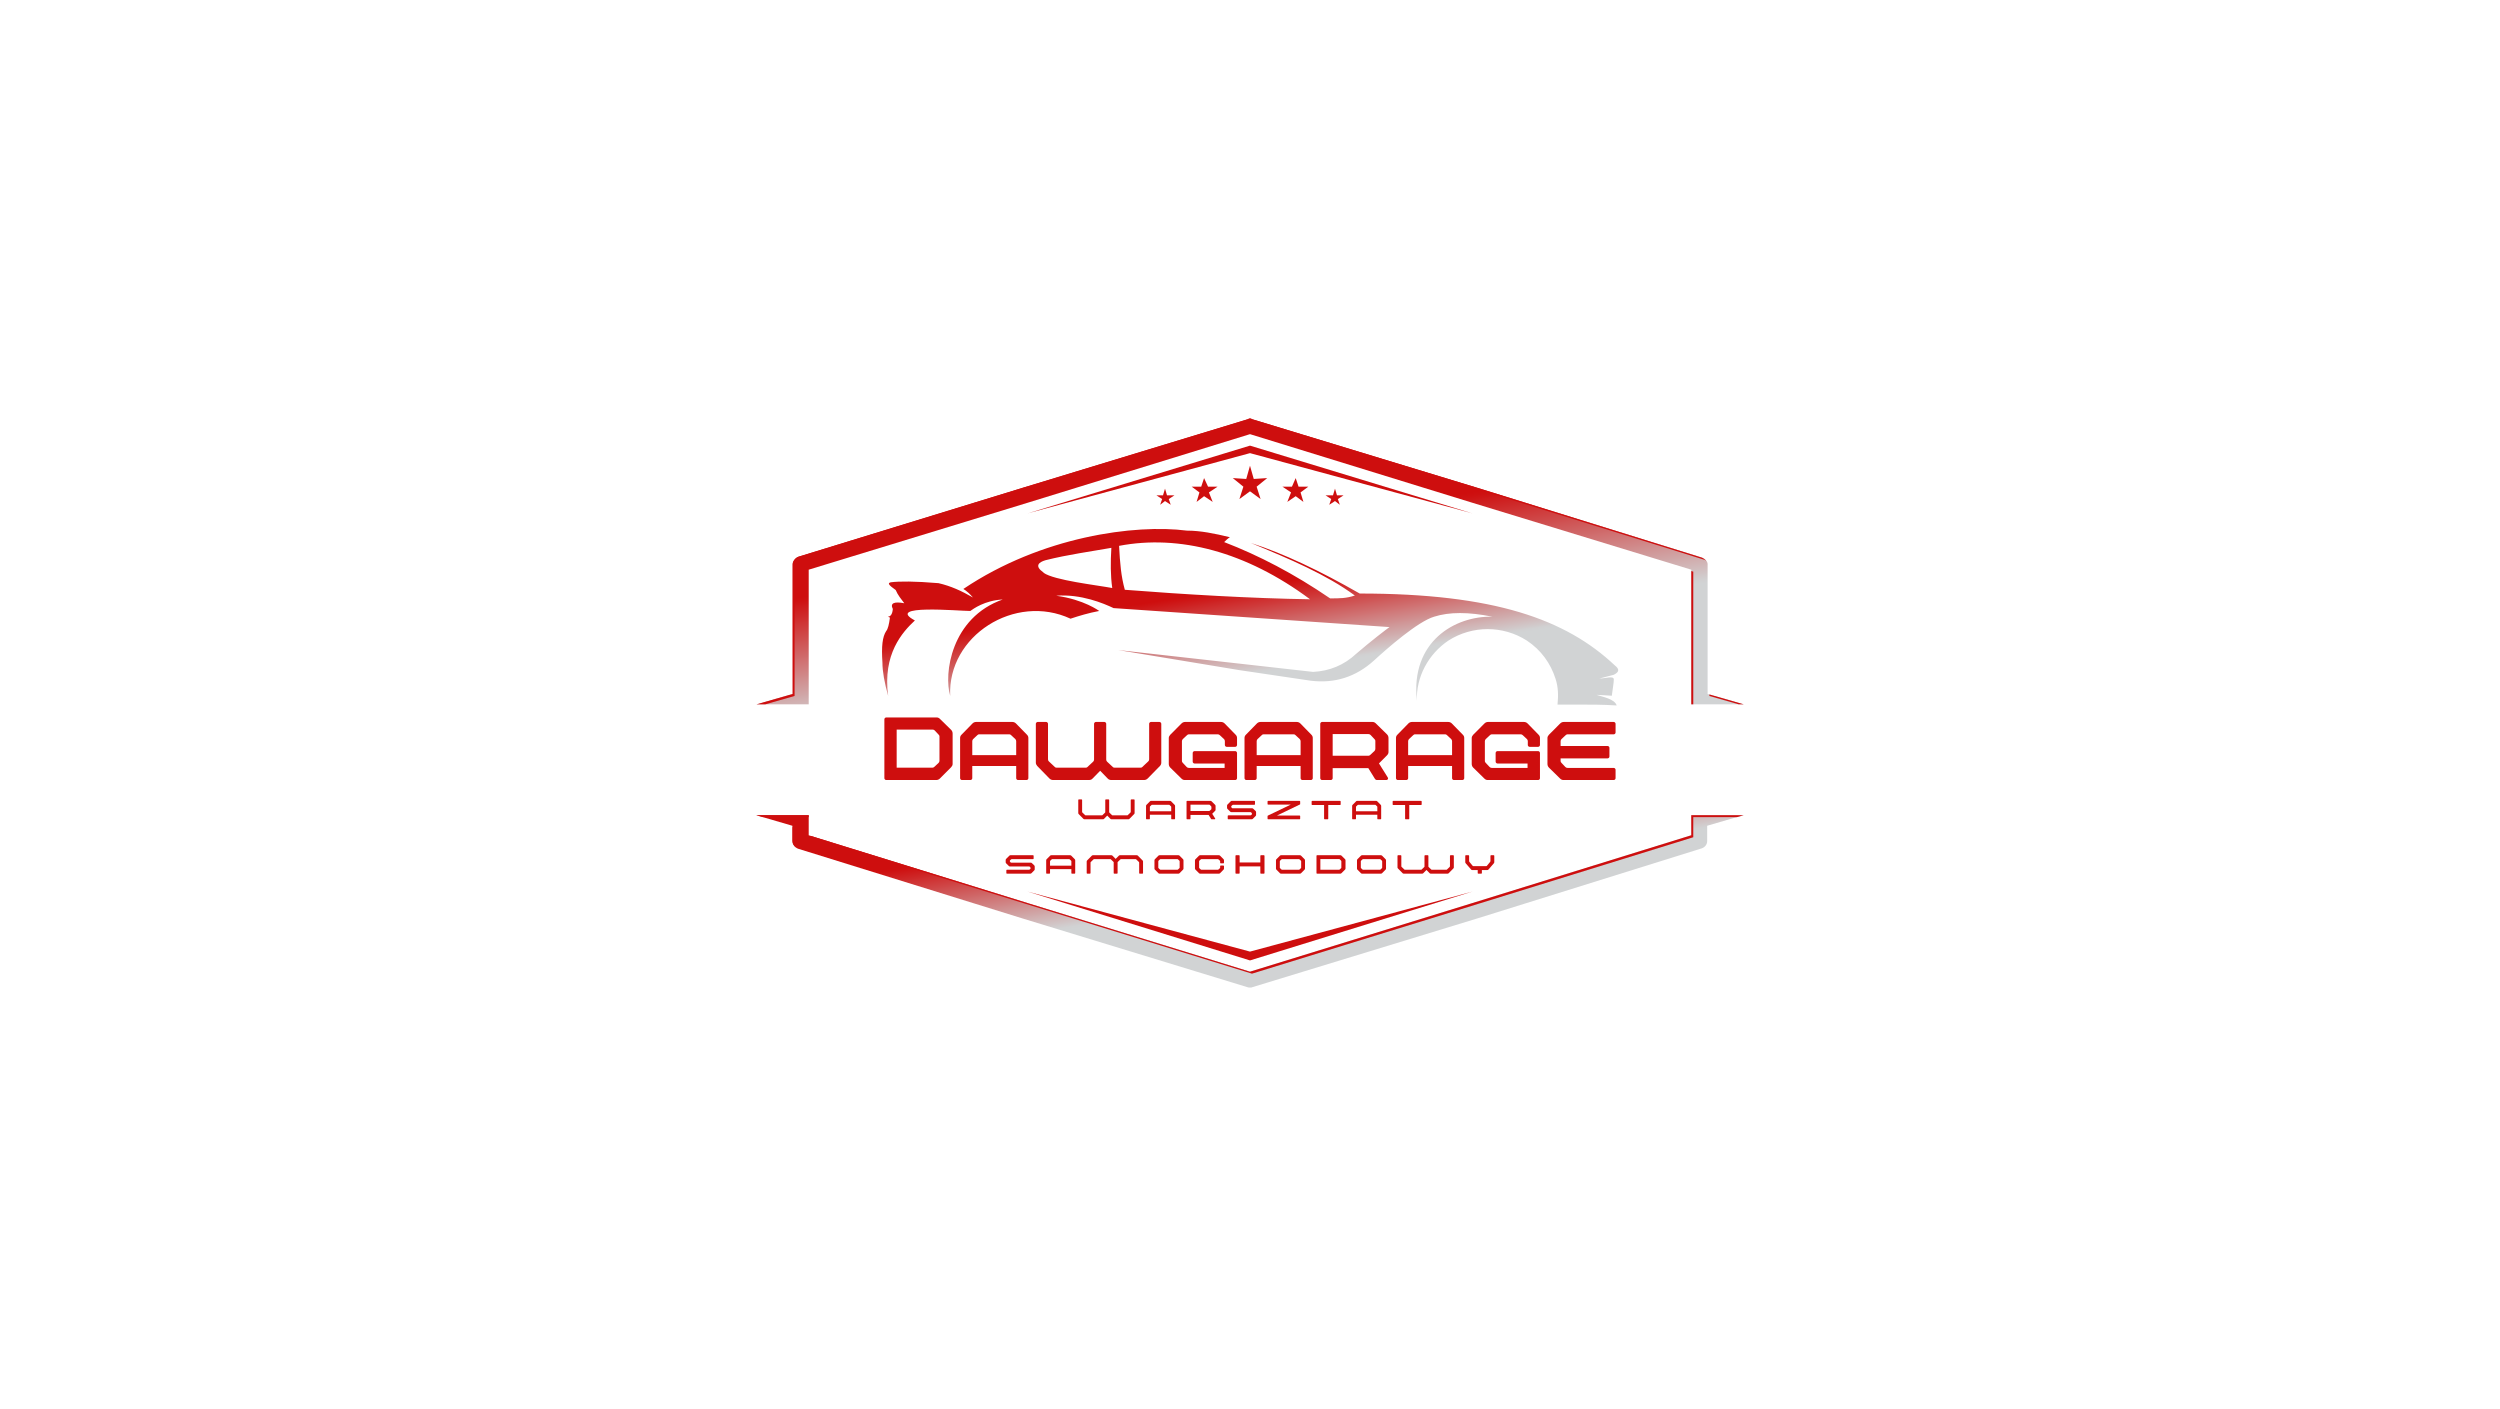 <svg xmlns="http://www.w3.org/2000/svg" xmlns:xlink="http://www.w3.org/1999/xlink" width="1640" zoomAndPan="magnify" viewBox="0 0 1230 693" height="924" preserveAspectRatio="xMidYMid meet" version="1.0"><defs><g/><clipPath id="de80742e01"><path d="M 372 205.781 L 858 205.781 L 858 347 L 372 347 Z M 372 205.781 " clip-rule="nonzero"/></clipPath><clipPath id="efb430ed60"><path d="M 397.883 346.543 L 397.883 280.289 L 505.516 247.379 L 614.996 213.602 L 724.477 247.379 L 832.113 280.289 L 832.113 346.543 L 857.961 346.543 L 840.148 341.438 L 840.148 277.574 C 840.148 276.16 838.738 274.75 837.324 274.316 L 726.867 239.992 L 615.977 206.215 C 615.539 205.781 614.562 205.781 614.129 206.215 L 503.238 239.992 L 393.32 273.773 C 391.477 274.207 390.062 276.16 390.062 277.574 L 390.062 341.438 L 372.25 346.543 L 398.102 346.543 Z M 397.883 346.543 " clip-rule="evenodd"/></clipPath><linearGradient x1="255.416" gradientTransform="matrix(1.086, 0, 0, 1.086, 343.469, 187.1)" y1="181.003" x2="224.879" gradientUnits="userSpaceOnUse" y2="-13.884" id="f9e03f34b2"><stop stop-opacity="1" stop-color="rgb(81.999%, 82.7%, 83.099%)" offset="0"/><stop stop-opacity="1" stop-color="rgb(81.999%, 82.7%, 83.099%)" offset="0.25"/><stop stop-opacity="1" stop-color="rgb(81.999%, 82.7%, 83.099%)" offset="0.281"/><stop stop-opacity="1" stop-color="rgb(81.999%, 82.7%, 83.099%)" offset="0.289"/><stop stop-opacity="1" stop-color="rgb(81.989%, 82.031%, 82.428%)" offset="0.293"/><stop stop-opacity="1" stop-color="rgb(81.978%, 81.363%, 81.757%)" offset="0.297"/><stop stop-opacity="1" stop-color="rgb(81.961%, 80.296%, 80.685%)" offset="0.301"/><stop stop-opacity="1" stop-color="rgb(81.946%, 79.231%, 79.614%)" offset="0.305"/><stop stop-opacity="1" stop-color="rgb(81.929%, 78.165%, 78.543%)" offset="0.309"/><stop stop-opacity="1" stop-color="rgb(81.912%, 77.1%, 77.472%)" offset="0.312"/><stop stop-opacity="1" stop-color="rgb(81.895%, 76.033%, 76.399%)" offset="0.316"/><stop stop-opacity="1" stop-color="rgb(81.879%, 74.968%, 75.328%)" offset="0.32"/><stop stop-opacity="1" stop-color="rgb(81.862%, 73.901%, 74.257%)" offset="0.324"/><stop stop-opacity="1" stop-color="rgb(81.847%, 72.836%, 73.186%)" offset="0.328"/><stop stop-opacity="1" stop-color="rgb(81.83%, 71.77%, 72.115%)" offset="0.332"/><stop stop-opacity="1" stop-color="rgb(81.813%, 70.705%, 71.043%)" offset="0.336"/><stop stop-opacity="1" stop-color="rgb(81.796%, 69.638%, 69.971%)" offset="0.34"/><stop stop-opacity="1" stop-color="rgb(81.779%, 68.573%, 68.9%)" offset="0.344"/><stop stop-opacity="1" stop-color="rgb(81.763%, 67.506%, 67.828%)" offset="0.348"/><stop stop-opacity="1" stop-color="rgb(81.746%, 66.441%, 66.757%)" offset="0.352"/><stop stop-opacity="1" stop-color="rgb(81.729%, 65.375%, 65.686%)" offset="0.355"/><stop stop-opacity="1" stop-color="rgb(81.714%, 64.31%, 64.615%)" offset="0.359"/><stop stop-opacity="1" stop-color="rgb(81.697%, 63.243%, 63.544%)" offset="0.363"/><stop stop-opacity="1" stop-color="rgb(81.68%, 62.178%, 62.473%)" offset="0.367"/><stop stop-opacity="1" stop-color="rgb(81.664%, 61.111%, 61.4%)" offset="0.371"/><stop stop-opacity="1" stop-color="rgb(81.647%, 60.046%, 60.329%)" offset="0.375"/><stop stop-opacity="1" stop-color="rgb(81.63%, 58.98%, 59.258%)" offset="0.379"/><stop stop-opacity="1" stop-color="rgb(81.615%, 57.915%, 58.186%)" offset="0.383"/><stop stop-opacity="1" stop-color="rgb(81.598%, 56.848%, 57.115%)" offset="0.387"/><stop stop-opacity="1" stop-color="rgb(81.581%, 55.783%, 56.044%)" offset="0.391"/><stop stop-opacity="1" stop-color="rgb(81.564%, 54.716%, 54.973%)" offset="0.395"/><stop stop-opacity="1" stop-color="rgb(81.548%, 53.651%, 53.902%)" offset="0.398"/><stop stop-opacity="1" stop-color="rgb(81.531%, 52.585%, 52.829%)" offset="0.402"/><stop stop-opacity="1" stop-color="rgb(81.514%, 51.52%, 51.758%)" offset="0.406"/><stop stop-opacity="1" stop-color="rgb(81.497%, 50.453%, 50.687%)" offset="0.41"/><stop stop-opacity="1" stop-color="rgb(81.482%, 49.388%, 49.615%)" offset="0.414"/><stop stop-opacity="1" stop-color="rgb(81.465%, 48.322%, 48.544%)" offset="0.418"/><stop stop-opacity="1" stop-color="rgb(81.448%, 47.256%, 47.473%)" offset="0.422"/><stop stop-opacity="1" stop-color="rgb(81.432%, 46.19%, 46.402%)" offset="0.426"/><stop stop-opacity="1" stop-color="rgb(81.415%, 45.125%, 45.331%)" offset="0.43"/><stop stop-opacity="1" stop-color="rgb(81.398%, 44.058%, 44.258%)" offset="0.434"/><stop stop-opacity="1" stop-color="rgb(81.383%, 42.993%, 43.187%)" offset="0.438"/><stop stop-opacity="1" stop-color="rgb(81.366%, 41.927%, 42.116%)" offset="0.441"/><stop stop-opacity="1" stop-color="rgb(81.349%, 40.862%, 41.045%)" offset="0.445"/><stop stop-opacity="1" stop-color="rgb(81.332%, 39.795%, 39.973%)" offset="0.449"/><stop stop-opacity="1" stop-color="rgb(81.316%, 38.73%, 38.902%)" offset="0.453"/><stop stop-opacity="1" stop-color="rgb(81.299%, 37.663%, 37.83%)" offset="0.457"/><stop stop-opacity="1" stop-color="rgb(81.282%, 36.598%, 36.758%)" offset="0.461"/><stop stop-opacity="1" stop-color="rgb(81.265%, 35.532%, 35.687%)" offset="0.465"/><stop stop-opacity="1" stop-color="rgb(81.25%, 34.467%, 34.616%)" offset="0.469"/><stop stop-opacity="1" stop-color="rgb(81.233%, 33.4%, 33.545%)" offset="0.473"/><stop stop-opacity="1" stop-color="rgb(81.216%, 32.335%, 32.474%)" offset="0.477"/><stop stop-opacity="1" stop-color="rgb(81.2%, 31.268%, 31.403%)" offset="0.48"/><stop stop-opacity="1" stop-color="rgb(81.183%, 30.203%, 30.331%)" offset="0.484"/><stop stop-opacity="1" stop-color="rgb(81.166%, 29.137%, 29.259%)" offset="0.488"/><stop stop-opacity="1" stop-color="rgb(81.151%, 28.072%, 28.188%)" offset="0.492"/><stop stop-opacity="1" stop-color="rgb(81.134%, 27.005%, 27.116%)" offset="0.496"/><stop stop-opacity="1" stop-color="rgb(81.117%, 25.94%, 26.045%)" offset="0.5"/><stop stop-opacity="1" stop-color="rgb(81.1%, 24.873%, 24.974%)" offset="0.504"/><stop stop-opacity="1" stop-color="rgb(81.084%, 23.808%, 23.903%)" offset="0.508"/><stop stop-opacity="1" stop-color="rgb(81.067%, 22.742%, 22.832%)" offset="0.512"/><stop stop-opacity="1" stop-color="rgb(81.05%, 21.677%, 21.761%)" offset="0.516"/><stop stop-opacity="1" stop-color="rgb(81.033%, 20.61%, 20.688%)" offset="0.52"/><stop stop-opacity="1" stop-color="rgb(81.018%, 19.545%, 19.617%)" offset="0.523"/><stop stop-opacity="1" stop-color="rgb(81.001%, 18.478%, 18.546%)" offset="0.527"/><stop stop-opacity="1" stop-color="rgb(80.984%, 17.413%, 17.474%)" offset="0.531"/><stop stop-opacity="1" stop-color="rgb(80.968%, 16.347%, 16.403%)" offset="0.535"/><stop stop-opacity="1" stop-color="rgb(80.951%, 15.282%, 15.332%)" offset="0.539"/><stop stop-opacity="1" stop-color="rgb(80.934%, 14.215%, 14.261%)" offset="0.543"/><stop stop-opacity="1" stop-color="rgb(80.919%, 13.15%, 13.19%)" offset="0.547"/><stop stop-opacity="1" stop-color="rgb(80.902%, 12.083%, 12.117%)" offset="0.551"/><stop stop-opacity="1" stop-color="rgb(80.885%, 11.018%, 11.046%)" offset="0.555"/><stop stop-opacity="1" stop-color="rgb(80.869%, 9.952%, 9.975%)" offset="0.559"/><stop stop-opacity="1" stop-color="rgb(80.852%, 8.887%, 8.904%)" offset="0.562"/><stop stop-opacity="1" stop-color="rgb(80.835%, 7.82%, 7.832%)" offset="0.566"/><stop stop-opacity="1" stop-color="rgb(80.818%, 6.754%, 6.761%)" offset="0.57"/><stop stop-opacity="1" stop-color="rgb(80.809%, 6.126%, 6.129%)" offset="0.574"/><stop stop-opacity="1" stop-color="rgb(80.8%, 5.499%, 5.499%)" offset="0.578"/><stop stop-opacity="1" stop-color="rgb(80.8%, 5.499%, 5.499%)" offset="0.594"/><stop stop-opacity="1" stop-color="rgb(80.8%, 5.499%, 5.499%)" offset="0.625"/><stop stop-opacity="1" stop-color="rgb(80.8%, 5.499%, 5.499%)" offset="0.649"/><stop stop-opacity="1" stop-color="rgb(80.8%, 5.499%, 5.499%)" offset="0.75"/><stop stop-opacity="1" stop-color="rgb(80.8%, 5.499%, 5.499%)" offset="1"/></linearGradient><clipPath id="3f3f3a16f9"><path d="M 372 401 L 858 401 L 858 485.879 L 372 485.879 Z M 372 401 " clip-rule="nonzero"/></clipPath><clipPath id="61c55165d0"><path d="M 832.113 401.066 L 832.113 410.949 L 724.477 444.293 L 614.996 478.07 L 505.516 444.293 L 397.883 410.949 L 397.883 401.066 L 372.035 401.066 L 389.848 406.277 L 389.848 413.773 C 389.848 415.617 391.258 417.031 392.668 417.574 L 503.129 451.895 L 614.02 485.781 C 614.453 485.781 615.434 486.215 615.867 485.781 L 726.758 451.895 L 836.676 417.574 C 838.52 417.141 839.934 415.727 839.934 413.773 L 839.934 406.277 L 857.746 401.066 L 831.895 401.066 Z M 832.113 401.066 " clip-rule="evenodd"/></clipPath><linearGradient x1="267.291" gradientTransform="matrix(1.086, 0, 0, 1.086, 343.469, 187.1)" y1="307.44" x2="244.59" gradientUnits="userSpaceOnUse" y2="162.752" id="67da826301"><stop stop-opacity="1" stop-color="rgb(81.999%, 82.7%, 83.099%)" offset="0"/><stop stop-opacity="1" stop-color="rgb(81.999%, 82.7%, 83.099%)" offset="0.473"/><stop stop-opacity="1" stop-color="rgb(81.999%, 82.7%, 83.099%)" offset="0.5"/><stop stop-opacity="1" stop-color="rgb(81.995%, 82.46%, 82.858%)" offset="0.504"/><stop stop-opacity="1" stop-color="rgb(81.992%, 82.222%, 82.619%)" offset="0.508"/><stop stop-opacity="1" stop-color="rgb(81.973%, 81.068%, 81.461%)" offset="0.512"/><stop stop-opacity="1" stop-color="rgb(81.956%, 79.916%, 80.302%)" offset="0.516"/><stop stop-opacity="1" stop-color="rgb(81.938%, 78.763%, 79.143%)" offset="0.52"/><stop stop-opacity="1" stop-color="rgb(81.92%, 77.611%, 77.985%)" offset="0.523"/><stop stop-opacity="1" stop-color="rgb(81.902%, 76.459%, 76.826%)" offset="0.527"/><stop stop-opacity="1" stop-color="rgb(81.885%, 75.307%, 75.668%)" offset="0.531"/><stop stop-opacity="1" stop-color="rgb(81.866%, 74.153%, 74.51%)" offset="0.535"/><stop stop-opacity="1" stop-color="rgb(81.848%, 73.001%, 73.352%)" offset="0.539"/><stop stop-opacity="1" stop-color="rgb(81.83%, 71.849%, 72.192%)" offset="0.543"/><stop stop-opacity="1" stop-color="rgb(81.813%, 70.697%, 71.034%)" offset="0.547"/><stop stop-opacity="1" stop-color="rgb(81.795%, 69.543%, 69.876%)" offset="0.551"/><stop stop-opacity="1" stop-color="rgb(81.776%, 68.391%, 68.718%)" offset="0.555"/><stop stop-opacity="1" stop-color="rgb(81.758%, 67.239%, 67.558%)" offset="0.559"/><stop stop-opacity="1" stop-color="rgb(81.741%, 66.087%, 66.4%)" offset="0.562"/><stop stop-opacity="1" stop-color="rgb(81.723%, 64.934%, 65.242%)" offset="0.566"/><stop stop-opacity="1" stop-color="rgb(81.705%, 63.782%, 64.084%)" offset="0.57"/><stop stop-opacity="1" stop-color="rgb(81.686%, 62.628%, 62.926%)" offset="0.574"/><stop stop-opacity="1" stop-color="rgb(81.67%, 61.476%, 61.768%)" offset="0.578"/><stop stop-opacity="1" stop-color="rgb(81.651%, 60.324%, 60.608%)" offset="0.582"/><stop stop-opacity="1" stop-color="rgb(81.633%, 59.172%, 59.45%)" offset="0.586"/><stop stop-opacity="1" stop-color="rgb(81.615%, 58.018%, 58.292%)" offset="0.59"/><stop stop-opacity="1" stop-color="rgb(81.598%, 56.866%, 57.133%)" offset="0.594"/><stop stop-opacity="1" stop-color="rgb(81.58%, 55.714%, 55.974%)" offset="0.598"/><stop stop-opacity="1" stop-color="rgb(81.561%, 54.562%, 54.816%)" offset="0.602"/><stop stop-opacity="1" stop-color="rgb(81.543%, 53.409%, 53.658%)" offset="0.605"/><stop stop-opacity="1" stop-color="rgb(81.526%, 52.257%, 52.499%)" offset="0.609"/><stop stop-opacity="1" stop-color="rgb(81.508%, 51.105%, 51.34%)" offset="0.613"/><stop stop-opacity="1" stop-color="rgb(81.49%, 49.953%, 50.182%)" offset="0.617"/><stop stop-opacity="1" stop-color="rgb(81.471%, 48.799%, 49.023%)" offset="0.621"/><stop stop-opacity="1" stop-color="rgb(81.454%, 47.647%, 47.865%)" offset="0.625"/><stop stop-opacity="1" stop-color="rgb(81.436%, 46.494%, 46.707%)" offset="0.629"/><stop stop-opacity="1" stop-color="rgb(81.418%, 45.341%, 45.549%)" offset="0.633"/><stop stop-opacity="1" stop-color="rgb(81.4%, 44.189%, 44.389%)" offset="0.637"/><stop stop-opacity="1" stop-color="rgb(81.383%, 43.037%, 43.231%)" offset="0.641"/><stop stop-opacity="1" stop-color="rgb(81.364%, 41.884%, 42.073%)" offset="0.645"/><stop stop-opacity="1" stop-color="rgb(81.348%, 40.732%, 40.915%)" offset="0.648"/><stop stop-opacity="1" stop-color="rgb(81.329%, 39.58%, 39.755%)" offset="0.652"/><stop stop-opacity="1" stop-color="rgb(81.311%, 38.428%, 38.597%)" offset="0.656"/><stop stop-opacity="1" stop-color="rgb(81.293%, 37.274%, 37.439%)" offset="0.66"/><stop stop-opacity="1" stop-color="rgb(81.276%, 36.122%, 36.281%)" offset="0.664"/><stop stop-opacity="1" stop-color="rgb(81.258%, 34.97%, 35.123%)" offset="0.668"/><stop stop-opacity="1" stop-color="rgb(81.239%, 33.818%, 33.965%)" offset="0.672"/><stop stop-opacity="1" stop-color="rgb(81.221%, 32.664%, 32.805%)" offset="0.676"/><stop stop-opacity="1" stop-color="rgb(81.204%, 31.512%, 31.647%)" offset="0.68"/><stop stop-opacity="1" stop-color="rgb(81.186%, 30.359%, 30.489%)" offset="0.684"/><stop stop-opacity="1" stop-color="rgb(81.168%, 29.207%, 29.33%)" offset="0.688"/><stop stop-opacity="1" stop-color="rgb(81.149%, 28.055%, 28.171%)" offset="0.691"/><stop stop-opacity="1" stop-color="rgb(81.133%, 26.903%, 27.013%)" offset="0.695"/><stop stop-opacity="1" stop-color="rgb(81.114%, 25.749%, 25.854%)" offset="0.699"/><stop stop-opacity="1" stop-color="rgb(81.096%, 24.597%, 24.696%)" offset="0.703"/><stop stop-opacity="1" stop-color="rgb(81.078%, 23.445%, 23.538%)" offset="0.707"/><stop stop-opacity="1" stop-color="rgb(81.061%, 22.293%, 22.38%)" offset="0.711"/><stop stop-opacity="1" stop-color="rgb(81.042%, 21.14%, 21.22%)" offset="0.715"/><stop stop-opacity="1" stop-color="rgb(81.024%, 19.987%, 20.062%)" offset="0.719"/><stop stop-opacity="1" stop-color="rgb(81.006%, 18.835%, 18.904%)" offset="0.723"/><stop stop-opacity="1" stop-color="rgb(80.989%, 17.683%, 17.746%)" offset="0.727"/><stop stop-opacity="1" stop-color="rgb(80.971%, 16.53%, 16.586%)" offset="0.73"/><stop stop-opacity="1" stop-color="rgb(80.952%, 15.378%, 15.428%)" offset="0.734"/><stop stop-opacity="1" stop-color="rgb(80.934%, 14.224%, 14.27%)" offset="0.738"/><stop stop-opacity="1" stop-color="rgb(80.917%, 13.072%, 13.112%)" offset="0.742"/><stop stop-opacity="1" stop-color="rgb(80.899%, 11.92%, 11.954%)" offset="0.746"/><stop stop-opacity="1" stop-color="rgb(80.881%, 10.768%, 10.796%)" offset="0.75"/><stop stop-opacity="1" stop-color="rgb(80.862%, 9.615%, 9.636%)" offset="0.754"/><stop stop-opacity="1" stop-color="rgb(80.846%, 8.463%, 8.478%)" offset="0.758"/><stop stop-opacity="1" stop-color="rgb(80.827%, 7.31%, 7.32%)" offset="0.762"/><stop stop-opacity="1" stop-color="rgb(80.809%, 6.158%, 6.161%)" offset="0.766"/><stop stop-opacity="1" stop-color="rgb(80.804%, 5.829%, 5.83%)" offset="0.77"/><stop stop-opacity="1" stop-color="rgb(80.8%, 5.499%, 5.499%)" offset="0.773"/><stop stop-opacity="1" stop-color="rgb(80.8%, 5.499%, 5.499%)" offset="0.781"/><stop stop-opacity="1" stop-color="rgb(80.8%, 5.499%, 5.499%)" offset="0.812"/><stop stop-opacity="1" stop-color="rgb(80.8%, 5.499%, 5.499%)" offset="0.875"/><stop stop-opacity="1" stop-color="rgb(80.8%, 5.499%, 5.499%)" offset="1"/></linearGradient><clipPath id="aa49c64de6"><path d="M 433 260 L 797 260 L 797 348 L 433 348 Z M 433 260 " clip-rule="nonzero"/></clipPath><clipPath id="521f507246"><path d="M 794.426 327.316 C 770.422 304.727 735.23 292.02 668.977 292.02 C 649.211 280.723 631.398 272.25 615.434 267.148 C 634.656 275.074 652.578 282.68 666.59 292.996 C 662.352 294.41 659.094 294.41 654.422 294.41 C 636.613 282.242 619.234 273.23 602.289 266.711 C 603.27 265.734 604.137 264.867 605.113 264.324 C 597.621 262.477 590.559 261.066 583.934 261.066 C 558.52 257.805 512.469 263.887 474.02 289.738 C 473.586 289.738 475.434 290.172 478.691 293.973 C 473.043 290.715 467.828 288.328 461.746 286.914 C 450.016 285.938 442.523 285.938 438.285 286.48 C 436.441 286.914 437.309 287.891 440.676 290.281 C 441.652 292.672 443.5 294.953 444.91 296.797 C 439.809 295.82 437.852 296.797 439.266 299.621 C 438.828 305.27 435.027 302.445 437.852 303.859 C 437.418 307.117 436.875 309.504 436.004 310.484 C 434.16 313.309 433.617 317.977 434.16 326.016 C 434.16 330.25 435.137 335.898 436.984 342.414 C 434.16 321.777 444.043 310.918 450.125 305.27 C 435.137 297.23 471.738 300.598 477.387 300.598 C 478.797 299.621 484.445 295.387 493.352 294.953 C 467.938 303.859 464.246 331.555 467.504 342.414 C 466.09 312.766 499.434 291.691 526.695 304.402 C 530.934 302.988 535.602 301.578 540.816 300.598 C 540.816 300.598 533.32 294.953 519.637 293.105 C 531.801 292.129 543.098 296.906 547.875 299.188 L 683.641 308.527 C 682.227 309.504 674.301 315.586 667.238 321.672 C 661.156 327.316 654.098 330.141 646.062 330.574 L 550.156 319.824 L 609.785 329.707 L 644.973 334.922 C 656.703 336.332 667.023 333.074 675.93 325.035 C 682.555 318.953 697.543 305.812 705.578 303.422 C 713.074 301.035 722.523 301.035 734.254 303.422 C 715.898 302.988 693.852 315.586 697.109 344.805 C 696.672 333.074 702.758 321.777 712.641 315.152 C 724.371 307.66 739.465 307.66 751.195 315.152 C 758.258 319.824 762.926 326.449 765.316 333.941 C 766.727 338.18 766.727 342.414 766.293 346.652 L 776.176 346.652 C 782.258 346.652 788.887 346.652 795.402 347.086 C 794.426 343.828 788.344 342.848 785.52 341.871 C 786.496 341.871 793.012 342.305 793.012 342.305 C 793.445 338.504 793.988 336.223 793.988 334.27 C 793.988 332.312 789.754 333.836 786.93 333.836 L 793.988 331.988 C 796.812 330.574 796.812 329.164 794.426 327.316 Z M 513.445 281.699 C 508.777 278.441 511.055 276.598 514.422 275.617 C 525.719 272.793 536.473 271.383 546.789 269.535 C 546.355 276.598 546.355 283.113 547.223 289.305 C 539.73 287.891 518.551 285.504 513.445 281.809 Z M 553.414 290.172 C 551.57 283.547 551.027 277.031 550.59 268.559 C 580.133 262.91 613.043 271.383 644.539 294.844 C 615.867 294.41 582.523 292.453 553.414 290.172 Z M 553.414 290.172 " clip-rule="evenodd"/></clipPath><linearGradient x1="256.554" gradientTransform="matrix(1.086, 0, 0, 1.086, 343.469, 187.1)" y1="172.337" x2="236.151" gradientUnits="userSpaceOnUse" y2="41.261" id="b41cdc326c"><stop stop-opacity="1" stop-color="rgb(81.999%, 82.7%, 83.099%)" offset="0"/><stop stop-opacity="1" stop-color="rgb(81.999%, 82.7%, 83.099%)" offset="0.25"/><stop stop-opacity="1" stop-color="rgb(81.999%, 82.7%, 83.099%)" offset="0.281"/><stop stop-opacity="1" stop-color="rgb(81.999%, 82.7%, 83.099%)" offset="0.297"/><stop stop-opacity="1" stop-color="rgb(81.993%, 82.294%, 82.692%)" offset="0.301"/><stop stop-opacity="1" stop-color="rgb(81.987%, 81.889%, 82.286%)" offset="0.305"/><stop stop-opacity="1" stop-color="rgb(81.97%, 80.853%, 81.244%)" offset="0.309"/><stop stop-opacity="1" stop-color="rgb(81.955%, 79.817%, 80.203%)" offset="0.312"/><stop stop-opacity="1" stop-color="rgb(81.938%, 78.781%, 79.161%)" offset="0.316"/><stop stop-opacity="1" stop-color="rgb(81.923%, 77.747%, 78.12%)" offset="0.32"/><stop stop-opacity="1" stop-color="rgb(81.906%, 76.711%, 77.078%)" offset="0.324"/><stop stop-opacity="1" stop-color="rgb(81.889%, 75.674%, 76.038%)" offset="0.328"/><stop stop-opacity="1" stop-color="rgb(81.873%, 74.638%, 74.997%)" offset="0.332"/><stop stop-opacity="1" stop-color="rgb(81.857%, 73.602%, 73.956%)" offset="0.336"/><stop stop-opacity="1" stop-color="rgb(81.841%, 72.566%, 72.914%)" offset="0.34"/><stop stop-opacity="1" stop-color="rgb(81.825%, 71.532%, 71.873%)" offset="0.344"/><stop stop-opacity="1" stop-color="rgb(81.808%, 70.496%, 70.831%)" offset="0.348"/><stop stop-opacity="1" stop-color="rgb(81.793%, 69.46%, 69.791%)" offset="0.352"/><stop stop-opacity="1" stop-color="rgb(81.776%, 68.423%, 68.748%)" offset="0.355"/><stop stop-opacity="1" stop-color="rgb(81.761%, 67.387%, 67.708%)" offset="0.359"/><stop stop-opacity="1" stop-color="rgb(81.744%, 66.351%, 66.667%)" offset="0.363"/><stop stop-opacity="1" stop-color="rgb(81.729%, 65.317%, 65.627%)" offset="0.367"/><stop stop-opacity="1" stop-color="rgb(81.712%, 64.281%, 64.584%)" offset="0.371"/><stop stop-opacity="1" stop-color="rgb(81.697%, 63.245%, 63.544%)" offset="0.375"/><stop stop-opacity="1" stop-color="rgb(81.68%, 62.209%, 62.502%)" offset="0.379"/><stop stop-opacity="1" stop-color="rgb(81.665%, 61.172%, 61.461%)" offset="0.383"/><stop stop-opacity="1" stop-color="rgb(81.648%, 60.136%, 60.419%)" offset="0.387"/><stop stop-opacity="1" stop-color="rgb(81.633%, 59.1%, 59.378%)" offset="0.391"/><stop stop-opacity="1" stop-color="rgb(81.616%, 58.064%, 58.337%)" offset="0.395"/><stop stop-opacity="1" stop-color="rgb(81.601%, 57.03%, 57.297%)" offset="0.398"/><stop stop-opacity="1" stop-color="rgb(81.584%, 55.994%, 56.255%)" offset="0.402"/><stop stop-opacity="1" stop-color="rgb(81.567%, 54.958%, 55.214%)" offset="0.406"/><stop stop-opacity="1" stop-color="rgb(81.551%, 53.922%, 54.172%)" offset="0.41"/><stop stop-opacity="1" stop-color="rgb(81.535%, 52.885%, 53.131%)" offset="0.414"/><stop stop-opacity="1" stop-color="rgb(81.519%, 51.849%, 52.09%)" offset="0.418"/><stop stop-opacity="1" stop-color="rgb(81.503%, 50.815%, 51.05%)" offset="0.422"/><stop stop-opacity="1" stop-color="rgb(81.487%, 49.779%, 50.008%)" offset="0.426"/><stop stop-opacity="1" stop-color="rgb(81.471%, 48.743%, 48.967%)" offset="0.43"/><stop stop-opacity="1" stop-color="rgb(81.454%, 47.707%, 47.925%)" offset="0.434"/><stop stop-opacity="1" stop-color="rgb(81.439%, 46.671%, 46.884%)" offset="0.438"/><stop stop-opacity="1" stop-color="rgb(81.422%, 45.634%, 45.842%)" offset="0.441"/><stop stop-opacity="1" stop-color="rgb(81.407%, 44.6%, 44.801%)" offset="0.445"/><stop stop-opacity="1" stop-color="rgb(81.39%, 43.564%, 43.761%)" offset="0.449"/><stop stop-opacity="1" stop-color="rgb(81.375%, 42.528%, 42.72%)" offset="0.453"/><stop stop-opacity="1" stop-color="rgb(81.358%, 41.492%, 41.678%)" offset="0.457"/><stop stop-opacity="1" stop-color="rgb(81.343%, 40.456%, 40.637%)" offset="0.461"/><stop stop-opacity="1" stop-color="rgb(81.326%, 39.42%, 39.595%)" offset="0.465"/><stop stop-opacity="1" stop-color="rgb(81.311%, 38.383%, 38.554%)" offset="0.469"/><stop stop-opacity="1" stop-color="rgb(81.294%, 37.347%, 37.512%)" offset="0.473"/><stop stop-opacity="1" stop-color="rgb(81.277%, 36.313%, 36.472%)" offset="0.477"/><stop stop-opacity="1" stop-color="rgb(81.261%, 35.277%, 35.431%)" offset="0.48"/><stop stop-opacity="1" stop-color="rgb(81.245%, 34.241%, 34.39%)" offset="0.484"/><stop stop-opacity="1" stop-color="rgb(81.229%, 33.205%, 33.348%)" offset="0.488"/><stop stop-opacity="1" stop-color="rgb(81.213%, 32.169%, 32.307%)" offset="0.492"/><stop stop-opacity="1" stop-color="rgb(81.197%, 31.133%, 31.265%)" offset="0.496"/><stop stop-opacity="1" stop-color="rgb(81.181%, 30.098%, 30.225%)" offset="0.5"/><stop stop-opacity="1" stop-color="rgb(81.165%, 29.062%, 29.182%)" offset="0.504"/><stop stop-opacity="1" stop-color="rgb(81.149%, 28.026%, 28.142%)" offset="0.508"/><stop stop-opacity="1" stop-color="rgb(81.133%, 26.99%, 27.101%)" offset="0.512"/><stop stop-opacity="1" stop-color="rgb(81.117%, 25.954%, 26.06%)" offset="0.516"/><stop stop-opacity="1" stop-color="rgb(81.1%, 24.918%, 25.018%)" offset="0.52"/><stop stop-opacity="1" stop-color="rgb(81.085%, 23.883%, 23.978%)" offset="0.523"/><stop stop-opacity="1" stop-color="rgb(81.068%, 22.847%, 22.935%)" offset="0.527"/><stop stop-opacity="1" stop-color="rgb(81.053%, 21.811%, 21.895%)" offset="0.531"/><stop stop-opacity="1" stop-color="rgb(81.036%, 20.775%, 20.853%)" offset="0.535"/><stop stop-opacity="1" stop-color="rgb(81.021%, 19.739%, 19.812%)" offset="0.539"/><stop stop-opacity="1" stop-color="rgb(81.004%, 18.703%, 18.771%)" offset="0.543"/><stop stop-opacity="1" stop-color="rgb(80.989%, 17.667%, 17.731%)" offset="0.547"/><stop stop-opacity="1" stop-color="rgb(80.972%, 16.631%, 16.689%)" offset="0.551"/><stop stop-opacity="1" stop-color="rgb(80.956%, 15.596%, 15.648%)" offset="0.555"/><stop stop-opacity="1" stop-color="rgb(80.939%, 14.56%, 14.606%)" offset="0.559"/><stop stop-opacity="1" stop-color="rgb(80.923%, 13.524%, 13.565%)" offset="0.562"/><stop stop-opacity="1" stop-color="rgb(80.907%, 12.488%, 12.524%)" offset="0.566"/><stop stop-opacity="1" stop-color="rgb(80.891%, 11.452%, 11.484%)" offset="0.57"/><stop stop-opacity="1" stop-color="rgb(80.875%, 10.416%, 10.442%)" offset="0.574"/><stop stop-opacity="1" stop-color="rgb(80.859%, 9.381%, 9.401%)" offset="0.578"/><stop stop-opacity="1" stop-color="rgb(80.843%, 8.345%, 8.359%)" offset="0.582"/><stop stop-opacity="1" stop-color="rgb(80.827%, 7.309%, 7.318%)" offset="0.586"/><stop stop-opacity="1" stop-color="rgb(80.814%, 6.404%, 6.409%)" offset="0.59"/><stop stop-opacity="1" stop-color="rgb(80.8%, 5.499%, 5.499%)" offset="0.594"/><stop stop-opacity="1" stop-color="rgb(80.8%, 5.499%, 5.499%)" offset="0.612"/><stop stop-opacity="1" stop-color="rgb(80.8%, 5.499%, 5.499%)" offset="0.625"/><stop stop-opacity="1" stop-color="rgb(80.8%, 5.499%, 5.499%)" offset="0.75"/><stop stop-opacity="1" stop-color="rgb(80.8%, 5.499%, 5.499%)" offset="1"/></linearGradient><clipPath id="4eab40f106"><path d="M 372 205.781 L 840 205.781 L 840 347 L 372 347 Z M 372 205.781 " clip-rule="nonzero"/></clipPath></defs><g clip-path="url(#de80742e01)"><g clip-path="url(#efb430ed60)"><path fill="url(#f9e03f34b2)" d="M 372.25 205.781 L 372.25 346.543 L 857.961 346.543 L 857.961 205.781 Z M 372.25 205.781 " fill-rule="nonzero"/></g></g><g clip-path="url(#3f3f3a16f9)"><g clip-path="url(#61c55165d0)"><path fill="url(#67da826301)" d="M 372.035 401.066 L 372.035 485.879 L 857.746 485.879 L 857.746 401.066 Z M 372.035 401.066 " fill-rule="nonzero"/></g></g><g clip-path="url(#aa49c64de6)"><g clip-path="url(#521f507246)"><path fill="url(#b41cdc326c)" d="M 433.617 257.805 L 433.617 347.086 L 796.812 347.086 L 796.812 257.805 Z M 433.617 257.805 " fill-rule="nonzero"/></g></g><path fill="#ce0e0e" d="M 832.113 401.066 L 832.113 410.949 L 724.477 444.293 L 614.996 478.07 L 505.516 444.293 L 398.859 411.273 L 398.859 411.926 L 506.496 445.27 L 615.977 479.047 L 725.457 445.27 L 833.09 411.926 L 833.09 402.043 L 854.594 402.043 L 857.961 401.066 Z M 832.113 401.066 " fill-opacity="1" fill-rule="nonzero"/><path fill="#ce0e0e" d="M 832.113 346.543 L 833.09 346.543 L 833.09 281.266 L 832.113 280.941 Z M 832.113 346.543 " fill-opacity="1" fill-rule="nonzero"/><path fill="#ce0e0e" d="M 857.961 346.543 L 841.02 341.656 L 841.02 342.414 L 855.465 346.543 Z M 857.961 346.543 " fill-opacity="1" fill-rule="nonzero"/><path fill="#ce0e0e" d="M 390.934 407.258 L 389.953 406.93 L 389.953 413.773 C 389.953 415.184 390.715 416.27 391.691 416.922 C 391.258 416.27 390.934 415.512 390.934 414.75 Z M 390.934 407.258 " fill-opacity="1" fill-rule="nonzero"/><path fill="#ce0e0e" d="M 372.035 401.066 L 375.402 402.043 L 397.883 402.043 L 397.883 401.066 Z M 372.035 401.066 " fill-opacity="1" fill-rule="nonzero"/><g clip-path="url(#4eab40f106)"><path fill="#ce0e0e" d="M 390.934 342.414 L 390.934 278.551 C 390.934 277.141 392.344 275.293 394.191 274.75 L 504.105 240.973 L 614.996 207.191 C 615.434 206.758 616.41 206.758 616.844 207.191 L 727.738 240.973 L 838.195 275.293 C 838.629 275.402 839.062 275.617 839.391 275.945 C 838.848 275.184 837.977 274.641 837.219 274.316 L 726.758 239.992 L 615.867 206.215 C 615.434 205.781 614.453 205.781 614.02 206.215 L 503.129 239.992 L 393.211 273.773 C 391.367 274.207 389.953 276.16 389.953 277.574 L 389.953 341.438 L 372.141 346.543 L 376.488 346.543 Z M 390.934 342.414 " fill-opacity="1" fill-rule="nonzero"/></g><path fill="#ce0e0e" d="M 724.477 252.594 L 614.996 219.25 L 505.516 252.594 L 614.996 222.941 Z M 724.477 252.594 " fill-opacity="1" fill-rule="evenodd"/><path fill="#ce0e0e" d="M 505.516 438.645 L 614.996 472.531 L 724.477 438.645 L 614.996 468.188 Z M 505.516 438.645 " fill-opacity="1" fill-rule="evenodd"/><path fill="#ce0e0e" d="M 616.844 235.648 L 614.996 229.133 L 613.152 235.648 L 606.527 235.215 L 611.738 239.449 L 609.785 245.531 L 614.996 241.73 L 620.211 245.531 L 618.258 239.449 L 623.469 235.215 Z M 616.844 235.648 " fill-opacity="1" fill-rule="evenodd"/><path fill="#ce0e0e" d="M 638.891 239.449 L 637.48 235.215 L 635.633 239.449 L 630.965 239.449 L 635.199 242.273 L 633.352 246.945 L 637.48 244.121 L 641.281 246.945 L 639.871 242.273 L 643.672 239.449 Z M 638.891 239.449 " fill-opacity="1" fill-rule="evenodd"/><path fill="#ce0e0e" d="M 657.789 243.688 L 656.812 240.43 L 655.836 243.688 L 652.145 243.688 L 654.965 245.531 L 653.988 248.355 L 656.812 246.512 L 659.203 248.355 L 658.227 245.531 L 661.051 243.688 Z M 657.789 243.688 " fill-opacity="1" fill-rule="evenodd"/><path fill="#ce0e0e" d="M 594.363 239.449 L 592.406 235.215 L 590.996 239.449 L 586.324 239.449 L 590.125 242.273 L 588.715 246.945 L 592.406 244.121 L 596.641 246.945 L 594.797 242.273 L 599.031 239.449 Z M 594.363 239.449 " fill-opacity="1" fill-rule="evenodd"/><path fill="#ce0e0e" d="M 574.16 243.688 L 573.184 240.43 L 572.203 243.688 L 568.945 243.688 L 571.77 245.531 L 570.793 248.355 L 573.184 246.512 L 576.008 248.355 L 575.027 245.531 L 577.852 243.688 Z M 574.16 243.688 " fill-opacity="1" fill-rule="evenodd"/><g fill="#ce0e0e" fill-opacity="1"><g transform="translate(433.269, 383.776)"><g><path d="M 34.672 -24.703 C 35.172 -24.203 35.422 -23.582 35.422 -22.844 L 35.422 -7.891 C 35.422 -7.598 35.348 -7.305 35.203 -7.016 C 35.055 -6.734 34.879 -6.488 34.672 -6.281 L 29.141 -0.734 C 28.641 -0.242 28.039 0 27.344 0 L 2.766 0 C 2.523 0 2.312 -0.086 2.125 -0.266 C 1.938 -0.453 1.844 -0.672 1.844 -0.922 L 1.844 -29.875 C 1.844 -30.125 1.938 -30.336 2.125 -30.516 C 2.312 -30.703 2.523 -30.797 2.766 -30.797 L 27.531 -30.797 C 28.145 -30.797 28.68 -30.57 29.141 -30.125 Z M 28.953 -9.484 L 28.953 -21.438 C 28.953 -21.676 28.891 -21.879 28.766 -22.047 L 28.453 -22.422 L 26.609 -24.391 C 26.316 -24.68 25.969 -24.828 25.562 -24.828 L 7.891 -24.828 L 7.891 -6.094 L 25.625 -6.094 C 25.906 -6.094 26.211 -6.258 26.547 -6.594 L 28.516 -8.438 C 28.805 -8.727 28.953 -9.078 28.953 -9.484 Z M 28.953 -9.484 "/></g></g></g><g fill="#ce0e0e" fill-opacity="1"><g transform="translate(470.53, 383.776)"><g><path d="M 34.734 -22.297 C 35.191 -21.848 35.422 -21.316 35.422 -20.703 L 35.422 -0.922 C 35.422 -0.672 35.328 -0.453 35.141 -0.266 C 34.953 -0.086 34.738 0 34.5 0 L 30.359 0 C 30.117 0 29.906 -0.086 29.719 -0.266 C 29.531 -0.453 29.438 -0.672 29.438 -0.922 L 29.438 -6.906 L 7.828 -6.906 L 7.828 -0.922 C 7.828 -0.672 7.734 -0.453 7.547 -0.266 C 7.359 -0.086 7.145 0 6.906 0 L 2.766 0 C 2.523 0 2.312 -0.086 2.125 -0.266 C 1.938 -0.453 1.844 -0.672 1.844 -0.922 L 1.844 -20.703 C 1.844 -21.316 2.07 -21.848 2.531 -22.297 L 7.953 -27.844 C 8.441 -28.332 9.055 -28.578 9.797 -28.578 L 27.469 -28.578 C 28.207 -28.578 28.82 -28.332 29.312 -27.844 Z M 7.828 -12.25 L 29.438 -12.25 L 29.438 -19.094 C 29.438 -19.5 29.297 -19.848 29.016 -20.141 L 27.047 -21.984 L 26.672 -22.297 C 26.504 -22.422 26.297 -22.484 26.047 -22.484 L 11.203 -22.484 C 10.922 -22.484 10.719 -22.422 10.594 -22.297 L 10.219 -21.984 L 8.25 -20.141 C 7.969 -19.848 7.828 -19.5 7.828 -19.094 Z M 7.828 -12.25 "/></g></g></g><g fill="#ce0e0e" fill-opacity="1"><g transform="translate(507.79, 383.776)"><g><path d="M 62.641 -28.578 C 62.891 -28.578 63.102 -28.484 63.281 -28.297 C 63.469 -28.117 63.562 -27.906 63.562 -27.656 L 63.562 -8.5 C 63.562 -8.207 63.5 -7.914 63.375 -7.625 C 63.25 -7.344 63.086 -7.102 62.891 -6.906 L 56.844 -0.734 C 56.352 -0.242 55.738 0 55 0 L 39.047 0 C 38.266 0 37.648 -0.242 37.203 -0.734 L 33.5 -4.562 L 29.75 -0.734 C 29.344 -0.242 28.727 0 27.906 0 L 10.406 0 C 9.664 0 9.051 -0.242 8.562 -0.734 L 2.531 -6.906 C 2.363 -7.102 2.207 -7.344 2.062 -7.625 C 1.914 -7.914 1.844 -8.207 1.844 -8.5 L 1.844 -27.656 C 1.844 -27.906 1.938 -28.117 2.125 -28.297 C 2.312 -28.484 2.523 -28.578 2.766 -28.578 L 6.906 -28.578 C 7.145 -28.578 7.359 -28.484 7.547 -28.297 C 7.734 -28.117 7.828 -27.906 7.828 -27.656 L 7.828 -10.219 C 7.828 -9.77 7.969 -9.422 8.25 -9.172 L 11.328 -6.281 C 11.535 -6.156 11.742 -6.094 11.953 -6.094 L 26.484 -6.094 C 26.734 -6.094 26.938 -6.156 27.094 -6.281 L 30.062 -9.047 C 30.344 -9.297 30.484 -9.645 30.484 -10.094 L 30.484 -27.656 C 30.484 -27.906 30.578 -28.117 30.766 -28.297 C 30.953 -28.484 31.164 -28.578 31.406 -28.578 L 35.547 -28.578 C 35.785 -28.578 36 -28.484 36.188 -28.297 C 36.375 -28.117 36.469 -27.906 36.469 -27.656 L 36.469 -10.094 C 36.469 -9.645 36.609 -9.297 36.891 -9.047 L 39.844 -6.281 C 40.051 -6.156 40.258 -6.094 40.469 -6.094 L 53.469 -6.094 C 53.707 -6.094 53.91 -6.156 54.078 -6.281 L 57.156 -9.172 C 57.445 -9.422 57.594 -9.77 57.594 -10.219 L 57.594 -27.656 C 57.594 -27.906 57.68 -28.117 57.859 -28.297 C 58.047 -28.484 58.266 -28.578 58.516 -28.578 Z M 62.641 -28.578 "/></g></g></g><g fill="#ce0e0e" fill-opacity="1"><g transform="translate(573.197, 383.776)"><g><path d="M 30.359 -16.328 C 30.117 -16.328 29.906 -16.414 29.719 -16.594 C 29.531 -16.781 29.438 -17 29.438 -17.25 L 29.438 -19.094 C 29.438 -19.539 29.297 -19.891 29.016 -20.141 L 27.047 -21.984 C 26.711 -22.316 26.379 -22.484 26.047 -22.484 L 11.641 -22.484 C 11.348 -22.484 11.039 -22.316 10.719 -21.984 L 8.75 -20.141 C 8.457 -19.848 8.312 -19.5 8.312 -19.094 L 8.312 -9.359 C 8.312 -9.148 8.375 -8.945 8.5 -8.75 L 8.812 -8.375 L 10.656 -6.406 C 10.945 -6.113 11.297 -5.969 11.703 -5.969 L 29.312 -5.969 L 29.312 -8.125 L 14.531 -8.125 C 14.289 -8.125 14.078 -8.219 13.891 -8.406 C 13.703 -8.594 13.609 -8.805 13.609 -9.047 L 13.609 -13.297 C 13.609 -13.547 13.703 -13.766 13.891 -13.953 C 14.078 -14.141 14.289 -14.234 14.531 -14.234 L 34.5 -14.234 C 34.738 -14.234 34.953 -14.141 35.141 -13.953 C 35.328 -13.766 35.422 -13.547 35.422 -13.297 L 35.422 -0.922 C 35.422 -0.672 35.328 -0.453 35.141 -0.266 C 34.953 -0.086 34.738 0 34.5 0 L 9.734 0 C 9.117 0 8.582 -0.223 8.125 -0.672 L 2.594 -6.094 C 2.094 -6.594 1.844 -7.211 1.844 -7.953 L 1.844 -20.703 C 1.844 -21.023 1.926 -21.328 2.094 -21.609 C 2.258 -21.898 2.426 -22.129 2.594 -22.297 L 8.125 -27.844 C 8.625 -28.332 9.223 -28.578 9.922 -28.578 L 27.469 -28.578 C 28.207 -28.578 28.82 -28.332 29.312 -27.844 L 34.734 -22.297 C 35.191 -21.848 35.422 -21.316 35.422 -20.703 L 35.422 -17.25 C 35.422 -17 35.328 -16.781 35.141 -16.594 C 34.953 -16.414 34.738 -16.328 34.5 -16.328 Z M 30.359 -16.328 "/></g></g></g><g fill="#ce0e0e" fill-opacity="1"><g transform="translate(610.458, 383.776)"><g><path d="M 34.734 -22.297 C 35.191 -21.848 35.422 -21.316 35.422 -20.703 L 35.422 -0.922 C 35.422 -0.672 35.328 -0.453 35.141 -0.266 C 34.953 -0.086 34.738 0 34.5 0 L 30.359 0 C 30.117 0 29.906 -0.086 29.719 -0.266 C 29.531 -0.453 29.438 -0.672 29.438 -0.922 L 29.438 -6.906 L 7.828 -6.906 L 7.828 -0.922 C 7.828 -0.672 7.734 -0.453 7.547 -0.266 C 7.359 -0.086 7.145 0 6.906 0 L 2.766 0 C 2.523 0 2.312 -0.086 2.125 -0.266 C 1.938 -0.453 1.844 -0.672 1.844 -0.922 L 1.844 -20.703 C 1.844 -21.316 2.07 -21.848 2.531 -22.297 L 7.953 -27.844 C 8.441 -28.332 9.055 -28.578 9.797 -28.578 L 27.469 -28.578 C 28.207 -28.578 28.82 -28.332 29.312 -27.844 Z M 7.828 -12.25 L 29.438 -12.25 L 29.438 -19.094 C 29.438 -19.5 29.297 -19.848 29.016 -20.141 L 27.047 -21.984 L 26.672 -22.297 C 26.504 -22.422 26.297 -22.484 26.047 -22.484 L 11.203 -22.484 C 10.922 -22.484 10.719 -22.422 10.594 -22.297 L 10.219 -21.984 L 8.25 -20.141 C 7.969 -19.848 7.828 -19.5 7.828 -19.094 Z M 7.828 -12.25 "/></g></g></g><g fill="#ce0e0e" fill-opacity="1"><g transform="translate(647.719, 383.776)"><g><path d="M 35.422 -13.734 C 35.422 -13.441 35.348 -13.148 35.203 -12.859 C 35.055 -12.578 34.879 -12.336 34.672 -12.141 L 30.734 -8.188 L 35.047 -1.297 C 35.254 -1.004 35.273 -0.711 35.109 -0.422 C 34.941 -0.141 34.676 0 34.312 0 L 29.688 0 C 29.32 0 29.016 -0.18 28.766 -0.547 L 25.5 -5.844 L 7.953 -5.844 L 7.953 -0.922 C 7.953 -0.672 7.859 -0.453 7.672 -0.266 C 7.484 -0.086 7.266 0 7.016 0 L 2.766 0 C 2.523 0 2.312 -0.086 2.125 -0.266 C 1.938 -0.453 1.844 -0.672 1.844 -0.922 L 1.844 -27.656 C 1.844 -27.906 1.938 -28.117 2.125 -28.297 C 2.312 -28.484 2.523 -28.578 2.766 -28.578 L 27.531 -28.578 C 28.145 -28.578 28.68 -28.352 29.141 -27.906 L 34.672 -22.484 C 35.172 -21.992 35.422 -21.379 35.422 -20.641 Z M 7.953 -22.609 L 7.953 -11.953 L 25.625 -11.953 C 25.906 -11.953 26.211 -12.113 26.547 -12.438 L 28.516 -14.297 C 28.805 -14.578 28.953 -14.926 28.953 -15.344 L 28.953 -19.219 C 28.953 -19.469 28.891 -19.672 28.766 -19.828 L 28.453 -20.203 L 26.609 -22.172 C 26.316 -22.461 25.969 -22.609 25.562 -22.609 Z M 7.953 -22.609 "/></g></g></g><g fill="#ce0e0e" fill-opacity="1"><g transform="translate(684.98, 383.776)"><g><path d="M 34.734 -22.297 C 35.191 -21.848 35.422 -21.316 35.422 -20.703 L 35.422 -0.922 C 35.422 -0.672 35.328 -0.453 35.141 -0.266 C 34.953 -0.086 34.738 0 34.5 0 L 30.359 0 C 30.117 0 29.906 -0.086 29.719 -0.266 C 29.531 -0.453 29.438 -0.672 29.438 -0.922 L 29.438 -6.906 L 7.828 -6.906 L 7.828 -0.922 C 7.828 -0.672 7.734 -0.453 7.547 -0.266 C 7.359 -0.086 7.145 0 6.906 0 L 2.766 0 C 2.523 0 2.312 -0.086 2.125 -0.266 C 1.938 -0.453 1.844 -0.672 1.844 -0.922 L 1.844 -20.703 C 1.844 -21.316 2.07 -21.848 2.531 -22.297 L 7.953 -27.844 C 8.441 -28.332 9.055 -28.578 9.797 -28.578 L 27.469 -28.578 C 28.207 -28.578 28.82 -28.332 29.312 -27.844 Z M 7.828 -12.25 L 29.438 -12.25 L 29.438 -19.094 C 29.438 -19.5 29.297 -19.848 29.016 -20.141 L 27.047 -21.984 L 26.672 -22.297 C 26.504 -22.422 26.297 -22.484 26.047 -22.484 L 11.203 -22.484 C 10.922 -22.484 10.719 -22.422 10.594 -22.297 L 10.219 -21.984 L 8.25 -20.141 C 7.969 -19.848 7.828 -19.5 7.828 -19.094 Z M 7.828 -12.25 "/></g></g></g><g fill="#ce0e0e" fill-opacity="1"><g transform="translate(722.241, 383.776)"><g><path d="M 30.359 -16.328 C 30.117 -16.328 29.906 -16.414 29.719 -16.594 C 29.531 -16.781 29.438 -17 29.438 -17.25 L 29.438 -19.094 C 29.438 -19.539 29.297 -19.891 29.016 -20.141 L 27.047 -21.984 C 26.711 -22.316 26.379 -22.484 26.047 -22.484 L 11.641 -22.484 C 11.348 -22.484 11.039 -22.316 10.719 -21.984 L 8.75 -20.141 C 8.457 -19.848 8.312 -19.5 8.312 -19.094 L 8.312 -9.359 C 8.312 -9.148 8.375 -8.945 8.5 -8.75 L 8.812 -8.375 L 10.656 -6.406 C 10.945 -6.113 11.297 -5.969 11.703 -5.969 L 29.312 -5.969 L 29.312 -8.125 L 14.531 -8.125 C 14.289 -8.125 14.078 -8.219 13.891 -8.406 C 13.703 -8.594 13.609 -8.805 13.609 -9.047 L 13.609 -13.297 C 13.609 -13.547 13.703 -13.766 13.891 -13.953 C 14.078 -14.141 14.289 -14.234 14.531 -14.234 L 34.5 -14.234 C 34.738 -14.234 34.953 -14.141 35.141 -13.953 C 35.328 -13.766 35.422 -13.547 35.422 -13.297 L 35.422 -0.922 C 35.422 -0.672 35.328 -0.453 35.141 -0.266 C 34.953 -0.086 34.738 0 34.5 0 L 9.734 0 C 9.117 0 8.582 -0.223 8.125 -0.672 L 2.594 -6.094 C 2.094 -6.594 1.844 -7.211 1.844 -7.953 L 1.844 -20.703 C 1.844 -21.023 1.926 -21.328 2.094 -21.609 C 2.258 -21.898 2.426 -22.129 2.594 -22.297 L 8.125 -27.844 C 8.625 -28.332 9.223 -28.578 9.922 -28.578 L 27.469 -28.578 C 28.207 -28.578 28.82 -28.332 29.312 -27.844 L 34.734 -22.297 C 35.191 -21.848 35.422 -21.316 35.422 -20.703 L 35.422 -17.25 C 35.422 -17 35.328 -16.781 35.141 -16.594 C 34.953 -16.414 34.738 -16.328 34.5 -16.328 Z M 30.359 -16.328 "/></g></g></g><g fill="#ce0e0e" fill-opacity="1"><g transform="translate(759.502, 383.776)"><g><path d="M 8.75 -20.141 C 8.457 -19.848 8.312 -19.5 8.312 -19.094 L 8.312 -16.75 L 31.406 -16.75 C 31.656 -16.75 31.875 -16.656 32.062 -16.469 C 32.25 -16.289 32.344 -16.078 32.344 -15.828 L 32.344 -11.578 C 32.344 -11.328 32.25 -11.109 32.062 -10.922 C 31.875 -10.742 31.656 -10.656 31.406 -10.656 L 8.312 -10.656 L 8.312 -9.359 C 8.312 -9.148 8.375 -8.945 8.5 -8.75 L 8.812 -8.375 L 10.656 -6.406 C 10.945 -6.113 11.297 -5.969 11.703 -5.969 L 34.438 -5.969 C 34.676 -5.969 34.891 -5.875 35.078 -5.688 C 35.266 -5.508 35.359 -5.297 35.359 -5.047 L 35.359 -0.922 C 35.359 -0.672 35.266 -0.453 35.078 -0.266 C 34.891 -0.086 34.676 0 34.438 0 L 9.734 0 C 9.117 0 8.582 -0.223 8.125 -0.672 L 2.594 -6.094 C 2.094 -6.594 1.844 -7.211 1.844 -7.953 L 1.844 -20.703 C 1.844 -21.023 1.926 -21.328 2.094 -21.609 C 2.258 -21.898 2.426 -22.129 2.594 -22.297 L 8.125 -27.844 C 8.625 -28.332 9.223 -28.578 9.922 -28.578 L 34.438 -28.578 C 34.676 -28.578 34.891 -28.484 35.078 -28.297 C 35.266 -28.117 35.359 -27.906 35.359 -27.656 L 35.359 -23.406 C 35.359 -23.156 35.266 -22.938 35.078 -22.75 C 34.891 -22.57 34.676 -22.484 34.438 -22.484 L 11.641 -22.484 C 11.348 -22.484 11.039 -22.316 10.719 -21.984 Z M 8.75 -20.141 "/></g></g></g><g fill="#ce0e0e" fill-opacity="1"><g transform="translate(529.915, 403.095)"><g><path d="M 28.016 -9.797 C 28.098 -9.797 28.164 -9.766 28.219 -9.703 C 28.281 -9.641 28.312 -9.57 28.312 -9.5 L 28.312 -3.094 C 28.312 -2.895 28.238 -2.723 28.094 -2.578 L 25.781 -0.234 C 25.656 -0.078 25.461 0 25.203 0 L 17 0 C 16.75 0 16.551 -0.078 16.406 -0.234 L 14.844 -1.828 L 13.281 -0.234 C 13.145 -0.078 12.945 0 12.688 0 L 3.703 0 C 3.453 0 3.254 -0.078 3.109 -0.234 L 0.797 -2.578 C 0.66 -2.723 0.594 -2.895 0.594 -3.094 L 0.594 -9.5 C 0.594 -9.57 0.617 -9.641 0.672 -9.703 C 0.734 -9.766 0.801 -9.797 0.875 -9.797 L 2.188 -9.797 C 2.27 -9.797 2.336 -9.766 2.391 -9.703 C 2.453 -9.641 2.484 -9.57 2.484 -9.5 L 2.484 -3.656 C 2.484 -3.52 2.531 -3.41 2.625 -3.328 L 4.016 -2 C 4.078 -1.957 4.141 -1.938 4.203 -1.938 L 12.234 -1.938 C 12.316 -1.938 12.383 -1.957 12.438 -2 L 13.766 -3.266 C 13.816 -3.305 13.852 -3.367 13.875 -3.453 L 13.875 -9.5 C 13.875 -9.57 13.906 -9.641 13.969 -9.703 C 14.031 -9.766 14.098 -9.797 14.172 -9.797 L 15.5 -9.797 C 15.582 -9.797 15.648 -9.766 15.703 -9.703 C 15.766 -9.641 15.797 -9.57 15.797 -9.5 L 15.797 -3.453 C 15.828 -3.367 15.867 -3.305 15.922 -3.266 L 17.25 -2 C 17.312 -1.957 17.375 -1.938 17.438 -1.938 L 24.688 -1.938 C 24.77 -1.938 24.836 -1.957 24.891 -2 L 26.281 -3.328 C 26.363 -3.41 26.406 -3.52 26.406 -3.656 L 26.406 -9.5 C 26.406 -9.57 26.438 -9.641 26.5 -9.703 C 26.562 -9.766 26.629 -9.797 26.703 -9.797 Z M 28.016 -9.797 "/></g></g></g><g fill="#ce0e0e" fill-opacity="1"><g transform="translate(563.257, 403.095)"><g><path d="M 14.672 -7.094 C 14.805 -6.945 14.875 -6.773 14.875 -6.578 L 14.875 -0.297 C 14.875 -0.211 14.844 -0.141 14.781 -0.078 C 14.727 -0.023 14.66 0 14.578 0 L 13.281 0 C 13.195 0 13.125 -0.023 13.062 -0.078 C 13.008 -0.141 12.984 -0.211 12.984 -0.297 L 12.984 -2.234 L 2.484 -2.234 L 2.484 -0.297 C 2.484 -0.211 2.453 -0.141 2.391 -0.078 C 2.336 -0.023 2.27 0 2.188 0 L 0.875 0 C 0.801 0 0.734 -0.023 0.672 -0.078 C 0.617 -0.141 0.594 -0.211 0.594 -0.297 L 0.594 -6.578 C 0.594 -6.773 0.66 -6.945 0.797 -7.094 L 2.531 -8.844 C 2.688 -9 2.879 -9.078 3.109 -9.078 L 12.359 -9.078 C 12.586 -9.078 12.781 -9 12.938 -8.844 Z M 2.484 -3.938 L 12.984 -3.938 L 12.984 -6.062 C 12.984 -6.195 12.938 -6.312 12.844 -6.406 L 12.219 -6.984 L 12.094 -7.094 C 12.039 -7.125 11.977 -7.141 11.906 -7.141 L 3.562 -7.141 C 3.469 -7.141 3.406 -7.125 3.375 -7.094 L 3.25 -6.984 L 2.625 -6.406 C 2.531 -6.312 2.484 -6.195 2.484 -6.062 Z M 2.484 -3.938 "/></g></g></g><g fill="#ce0e0e" fill-opacity="1"><g transform="translate(583.186, 403.095)"><g><path d="M 14.875 -4.656 C 14.875 -4.562 14.852 -4.469 14.812 -4.375 C 14.77 -4.289 14.711 -4.219 14.641 -4.156 L 13.219 -2.719 L 14.672 -0.406 C 14.734 -0.32 14.738 -0.234 14.688 -0.141 C 14.633 -0.047 14.547 0 14.422 0 L 12.953 0 C 12.836 0 12.742 -0.055 12.672 -0.172 L 11.453 -2.156 L 2.531 -2.156 L 2.531 -0.297 C 2.531 -0.211 2.5 -0.141 2.438 -0.078 C 2.375 -0.023 2.305 0 2.234 0 L 0.875 0 C 0.801 0 0.734 -0.023 0.672 -0.078 C 0.617 -0.141 0.594 -0.211 0.594 -0.297 L 0.594 -8.797 C 0.594 -8.867 0.617 -8.93 0.672 -8.984 C 0.734 -9.047 0.801 -9.078 0.875 -9.078 L 12.375 -9.078 C 12.57 -9.078 12.738 -9.008 12.875 -8.875 L 14.641 -7.141 C 14.797 -6.984 14.875 -6.789 14.875 -6.562 Z M 2.531 -7.188 L 2.531 -4.094 L 11.766 -4.094 C 11.859 -4.094 11.957 -4.145 12.062 -4.25 L 12.688 -4.828 C 12.781 -4.922 12.828 -5.035 12.828 -5.172 L 12.828 -6.109 C 12.828 -6.18 12.805 -6.242 12.766 -6.297 L 12.672 -6.422 L 12.078 -7.047 C 11.984 -7.141 11.875 -7.188 11.75 -7.188 Z M 2.531 -7.188 "/></g></g></g><g fill="#ce0e0e" fill-opacity="1"><g transform="translate(603.115, 403.095)"><g><path d="M 0.594 -5.656 L 0.594 -6.781 C 0.594 -6.883 0.617 -6.977 0.672 -7.062 C 0.723 -7.156 0.773 -7.227 0.828 -7.281 L 2.391 -8.844 C 2.547 -9 2.734 -9.078 2.953 -9.078 L 14.062 -9.078 C 14.133 -9.078 14.195 -9.047 14.25 -8.984 C 14.312 -8.93 14.344 -8.867 14.344 -8.797 L 14.344 -7.438 C 14.344 -7.363 14.312 -7.297 14.25 -7.234 C 14.195 -7.172 14.133 -7.141 14.062 -7.141 L 3.5 -7.141 C 3.438 -7.141 3.336 -7.086 3.203 -6.984 L 2.781 -6.594 C 2.688 -6.5 2.641 -6.391 2.641 -6.266 L 2.641 -6.109 C 2.641 -6.047 2.66 -5.977 2.703 -5.906 L 3 -5.562 C 3.082 -5.469 3.191 -5.422 3.328 -5.422 L 12.953 -5.422 C 13.066 -5.422 13.164 -5.398 13.25 -5.359 C 13.332 -5.328 13.406 -5.273 13.469 -5.203 L 14.641 -4.078 C 14.797 -3.941 14.875 -3.742 14.875 -3.484 L 14.875 -2.109 C 14.875 -2.023 14.852 -1.938 14.812 -1.844 C 14.77 -1.75 14.711 -1.672 14.641 -1.609 L 13.281 -0.234 C 13.125 -0.078 12.93 0 12.703 0 L 1.219 0 C 1.133 0 1.062 -0.023 1 -0.078 C 0.945 -0.141 0.922 -0.211 0.922 -0.297 L 0.922 -1.641 C 0.922 -1.723 0.945 -1.789 1 -1.844 C 1.062 -1.906 1.133 -1.938 1.219 -1.938 L 12.156 -1.938 C 12.219 -1.938 12.316 -1.988 12.453 -2.094 L 12.688 -2.297 C 12.781 -2.379 12.828 -2.488 12.828 -2.625 L 12.828 -2.844 C 12.828 -2.914 12.805 -2.977 12.766 -3.031 L 12.469 -3.391 C 12.375 -3.484 12.266 -3.531 12.141 -3.531 L 2.703 -3.531 C 2.609 -3.531 2.516 -3.551 2.422 -3.594 C 2.336 -3.633 2.258 -3.68 2.188 -3.734 L 0.828 -5.078 C 0.672 -5.234 0.594 -5.426 0.594 -5.656 Z M 0.594 -5.656 "/></g></g></g><g fill="#ce0e0e" fill-opacity="1"><g transform="translate(623.043, 403.095)"><g><path d="M 16.641 -7.516 C 16.641 -7.391 16.566 -7.301 16.422 -7.25 L 5.234 -1.859 L 16.344 -1.859 C 16.426 -1.859 16.492 -1.828 16.547 -1.766 C 16.609 -1.711 16.641 -1.645 16.641 -1.562 L 16.641 -0.297 C 16.641 -0.211 16.609 -0.141 16.547 -0.078 C 16.492 -0.023 16.426 0 16.344 0 L 0.875 0 C 0.801 0 0.734 -0.023 0.672 -0.078 C 0.617 -0.141 0.594 -0.211 0.594 -0.297 L 0.594 -1.562 C 0.594 -1.695 0.66 -1.789 0.797 -1.844 L 12 -7.219 L 0.875 -7.219 C 0.801 -7.219 0.734 -7.25 0.672 -7.312 C 0.617 -7.375 0.594 -7.441 0.594 -7.516 L 0.594 -8.797 C 0.594 -8.867 0.617 -8.93 0.672 -8.984 C 0.734 -9.047 0.801 -9.078 0.875 -9.078 L 16.344 -9.078 C 16.426 -9.078 16.492 -9.047 16.547 -8.984 C 16.609 -8.93 16.641 -8.867 16.641 -8.797 Z M 16.641 -7.516 "/></g></g></g><g fill="#ce0e0e" fill-opacity="1"><g transform="translate(644.732, 403.095)"><g><path d="M 14.578 -9.078 C 14.66 -9.078 14.727 -9.047 14.781 -8.984 C 14.844 -8.93 14.875 -8.867 14.875 -8.797 L 14.875 -7.328 C 14.875 -7.242 14.844 -7.172 14.781 -7.109 C 14.727 -7.055 14.66 -7.031 14.578 -7.031 L 8.766 -7.031 L 8.766 -0.297 C 8.766 -0.211 8.734 -0.141 8.672 -0.078 C 8.617 -0.023 8.555 0 8.484 0 L 7.016 0 C 6.93 0 6.859 -0.023 6.797 -0.078 C 6.742 -0.141 6.719 -0.211 6.719 -0.297 L 6.719 -7.031 L 0.875 -7.031 C 0.801 -7.031 0.734 -7.055 0.672 -7.109 C 0.617 -7.172 0.594 -7.242 0.594 -7.328 L 0.594 -8.797 C 0.594 -8.867 0.617 -8.93 0.672 -8.984 C 0.734 -9.047 0.801 -9.078 0.875 -9.078 Z M 14.578 -9.078 "/></g></g></g><g fill="#ce0e0e" fill-opacity="1"><g transform="translate(664.661, 403.095)"><g><path d="M 14.672 -7.094 C 14.805 -6.945 14.875 -6.773 14.875 -6.578 L 14.875 -0.297 C 14.875 -0.211 14.844 -0.141 14.781 -0.078 C 14.727 -0.023 14.66 0 14.578 0 L 13.281 0 C 13.195 0 13.125 -0.023 13.062 -0.078 C 13.008 -0.141 12.984 -0.211 12.984 -0.297 L 12.984 -2.234 L 2.484 -2.234 L 2.484 -0.297 C 2.484 -0.211 2.453 -0.141 2.391 -0.078 C 2.336 -0.023 2.27 0 2.188 0 L 0.875 0 C 0.801 0 0.734 -0.023 0.672 -0.078 C 0.617 -0.141 0.594 -0.211 0.594 -0.297 L 0.594 -6.578 C 0.594 -6.773 0.66 -6.945 0.797 -7.094 L 2.531 -8.844 C 2.688 -9 2.879 -9.078 3.109 -9.078 L 12.359 -9.078 C 12.586 -9.078 12.781 -9 12.938 -8.844 Z M 2.484 -3.938 L 12.984 -3.938 L 12.984 -6.062 C 12.984 -6.195 12.938 -6.312 12.844 -6.406 L 12.219 -6.984 L 12.094 -7.094 C 12.039 -7.125 11.977 -7.141 11.906 -7.141 L 3.562 -7.141 C 3.469 -7.141 3.406 -7.125 3.375 -7.094 L 3.25 -6.984 L 2.625 -6.406 C 2.531 -6.312 2.484 -6.195 2.484 -6.062 Z M 2.484 -3.938 "/></g></g></g><g fill="#ce0e0e" fill-opacity="1"><g transform="translate(684.59, 403.095)"><g><path d="M 14.578 -9.078 C 14.66 -9.078 14.727 -9.047 14.781 -8.984 C 14.844 -8.93 14.875 -8.867 14.875 -8.797 L 14.875 -7.328 C 14.875 -7.242 14.844 -7.172 14.781 -7.109 C 14.727 -7.055 14.66 -7.031 14.578 -7.031 L 8.766 -7.031 L 8.766 -0.297 C 8.766 -0.211 8.734 -0.141 8.672 -0.078 C 8.617 -0.023 8.555 0 8.484 0 L 7.016 0 C 6.93 0 6.859 -0.023 6.797 -0.078 C 6.742 -0.141 6.719 -0.211 6.719 -0.297 L 6.719 -7.031 L 0.875 -7.031 C 0.801 -7.031 0.734 -7.055 0.672 -7.109 C 0.617 -7.172 0.594 -7.242 0.594 -7.328 L 0.594 -8.797 C 0.594 -8.867 0.617 -8.93 0.672 -8.984 C 0.734 -9.047 0.801 -9.078 0.875 -9.078 Z M 14.578 -9.078 "/></g></g></g><g fill="#ce0e0e" fill-opacity="1"><g transform="translate(494.202, 429.845)"><g><path d="M 0.594 -5.656 L 0.594 -6.781 C 0.594 -6.883 0.617 -6.977 0.672 -7.062 C 0.723 -7.156 0.773 -7.227 0.828 -7.281 L 2.391 -8.844 C 2.547 -9 2.734 -9.078 2.953 -9.078 L 14.062 -9.078 C 14.133 -9.078 14.195 -9.047 14.25 -8.984 C 14.312 -8.93 14.344 -8.867 14.344 -8.797 L 14.344 -7.438 C 14.344 -7.363 14.312 -7.297 14.25 -7.234 C 14.195 -7.172 14.133 -7.141 14.062 -7.141 L 3.5 -7.141 C 3.438 -7.141 3.336 -7.086 3.203 -6.984 L 2.781 -6.594 C 2.688 -6.5 2.641 -6.391 2.641 -6.266 L 2.641 -6.109 C 2.641 -6.047 2.66 -5.977 2.703 -5.906 L 3 -5.562 C 3.082 -5.469 3.191 -5.422 3.328 -5.422 L 12.953 -5.422 C 13.066 -5.422 13.164 -5.398 13.25 -5.359 C 13.332 -5.328 13.406 -5.273 13.469 -5.203 L 14.641 -4.078 C 14.797 -3.941 14.875 -3.742 14.875 -3.484 L 14.875 -2.109 C 14.875 -2.023 14.852 -1.938 14.812 -1.844 C 14.77 -1.75 14.711 -1.672 14.641 -1.609 L 13.281 -0.234 C 13.125 -0.078 12.93 0 12.703 0 L 1.219 0 C 1.133 0 1.062 -0.023 1 -0.078 C 0.945 -0.141 0.922 -0.211 0.922 -0.297 L 0.922 -1.641 C 0.922 -1.723 0.945 -1.789 1 -1.844 C 1.062 -1.906 1.133 -1.938 1.219 -1.938 L 12.156 -1.938 C 12.219 -1.938 12.316 -1.988 12.453 -2.094 L 12.688 -2.297 C 12.781 -2.379 12.828 -2.488 12.828 -2.625 L 12.828 -2.844 C 12.828 -2.914 12.805 -2.977 12.766 -3.031 L 12.469 -3.391 C 12.375 -3.484 12.266 -3.531 12.141 -3.531 L 2.703 -3.531 C 2.609 -3.531 2.516 -3.551 2.422 -3.594 C 2.336 -3.633 2.258 -3.68 2.188 -3.734 L 0.828 -5.078 C 0.672 -5.234 0.594 -5.426 0.594 -5.656 Z M 0.594 -5.656 "/></g></g></g><g fill="#ce0e0e" fill-opacity="1"><g transform="translate(514.131, 429.845)"><g><path d="M 14.672 -7.094 C 14.805 -6.945 14.875 -6.773 14.875 -6.578 L 14.875 -0.297 C 14.875 -0.211 14.844 -0.141 14.781 -0.078 C 14.727 -0.023 14.66 0 14.578 0 L 13.281 0 C 13.195 0 13.125 -0.023 13.062 -0.078 C 13.008 -0.141 12.984 -0.211 12.984 -0.297 L 12.984 -2.234 L 2.484 -2.234 L 2.484 -0.297 C 2.484 -0.211 2.453 -0.141 2.391 -0.078 C 2.336 -0.023 2.27 0 2.188 0 L 0.875 0 C 0.801 0 0.734 -0.023 0.672 -0.078 C 0.617 -0.141 0.594 -0.211 0.594 -0.297 L 0.594 -6.578 C 0.594 -6.773 0.66 -6.945 0.797 -7.094 L 2.531 -8.844 C 2.688 -9 2.879 -9.078 3.109 -9.078 L 12.359 -9.078 C 12.586 -9.078 12.781 -9 12.938 -8.844 Z M 2.484 -3.938 L 12.984 -3.938 L 12.984 -6.062 C 12.984 -6.195 12.938 -6.312 12.844 -6.406 L 12.219 -6.984 L 12.094 -7.094 C 12.039 -7.125 11.977 -7.141 11.906 -7.141 L 3.562 -7.141 C 3.469 -7.141 3.406 -7.125 3.375 -7.094 L 3.25 -6.984 L 2.625 -6.406 C 2.531 -6.312 2.484 -6.195 2.484 -6.062 Z M 2.484 -3.938 "/></g></g></g><g fill="#ce0e0e" fill-opacity="1"><g transform="translate(534.06, 429.845)"><g><path d="M 28.094 -6.5 C 28.238 -6.352 28.312 -6.18 28.312 -5.984 L 28.312 -0.297 C 28.312 -0.211 28.281 -0.141 28.219 -0.078 C 28.164 -0.023 28.098 0 28.016 0 L 26.703 0 C 26.629 0 26.562 -0.023 26.5 -0.078 C 26.438 -0.141 26.406 -0.211 26.406 -0.297 L 26.406 -5.422 C 26.406 -5.566 26.363 -5.676 26.281 -5.75 L 24.891 -7.094 C 24.836 -7.125 24.77 -7.141 24.688 -7.141 L 17.438 -7.141 C 17.375 -7.141 17.312 -7.125 17.25 -7.094 L 15.922 -5.812 C 15.867 -5.77 15.828 -5.711 15.797 -5.641 L 15.797 -0.297 C 15.797 -0.211 15.766 -0.141 15.703 -0.078 C 15.648 -0.023 15.582 0 15.5 0 L 14.172 0 C 14.098 0 14.031 -0.023 13.969 -0.078 C 13.906 -0.141 13.875 -0.211 13.875 -0.297 L 13.875 -5.641 C 13.852 -5.711 13.816 -5.77 13.766 -5.812 L 12.438 -7.094 C 12.383 -7.125 12.316 -7.141 12.234 -7.141 L 4.203 -7.141 C 4.141 -7.141 4.078 -7.125 4.016 -7.094 L 2.625 -5.75 C 2.531 -5.676 2.484 -5.566 2.484 -5.422 L 2.484 -0.297 C 2.484 -0.211 2.453 -0.141 2.391 -0.078 C 2.336 -0.023 2.27 0 2.188 0 L 0.875 0 C 0.801 0 0.734 -0.023 0.672 -0.078 C 0.617 -0.141 0.594 -0.211 0.594 -0.297 L 0.594 -5.984 C 0.594 -6.18 0.66 -6.352 0.797 -6.5 L 3.109 -8.844 C 3.254 -9 3.453 -9.078 3.703 -9.078 L 12.688 -9.078 C 12.945 -9.078 13.145 -9 13.281 -8.844 L 14.844 -7.266 L 16.406 -8.844 C 16.551 -9 16.75 -9.078 17 -9.078 L 25.203 -9.078 C 25.461 -9.078 25.656 -9 25.781 -8.844 Z M 28.094 -6.5 "/></g></g></g><g fill="#ce0e0e" fill-opacity="1"><g transform="translate(567.401, 429.845)"><g><path d="M 0.594 -2.5 L 0.594 -6.578 C 0.594 -6.773 0.66 -6.945 0.797 -7.094 L 2.531 -8.844 C 2.688 -9 2.879 -9.078 3.109 -9.078 L 12.359 -9.078 C 12.586 -9.078 12.781 -9 12.938 -8.844 L 14.672 -7.094 C 14.805 -6.945 14.875 -6.773 14.875 -6.578 L 14.875 -2.5 C 14.875 -2.312 14.805 -2.145 14.672 -2 L 12.938 -0.234 C 12.781 -0.078 12.586 0 12.359 0 L 3.109 0 C 2.879 0 2.688 -0.078 2.531 -0.234 L 0.797 -2 C 0.66 -2.145 0.594 -2.312 0.594 -2.5 Z M 2.484 -3.016 C 2.484 -2.879 2.531 -2.77 2.625 -2.688 L 3.25 -2.094 L 3.375 -2 C 3.406 -1.957 3.469 -1.938 3.562 -1.938 L 11.906 -1.938 C 11.977 -1.938 12.039 -1.957 12.094 -2 L 12.219 -2.094 L 12.844 -2.688 C 12.938 -2.77 12.984 -2.879 12.984 -3.016 L 12.984 -6.062 C 12.984 -6.195 12.938 -6.312 12.844 -6.406 L 12.219 -6.984 L 12.094 -7.094 C 12.039 -7.125 11.977 -7.141 11.906 -7.141 L 3.562 -7.141 C 3.469 -7.141 3.406 -7.125 3.375 -7.094 L 3.25 -6.984 L 2.625 -6.406 C 2.531 -6.312 2.484 -6.195 2.484 -6.062 Z M 2.484 -3.016 "/></g></g></g><g fill="#ce0e0e" fill-opacity="1"><g transform="translate(587.33, 429.845)"><g><path d="M 13.281 -5.094 C 13.195 -5.094 13.125 -5.117 13.062 -5.172 C 13.008 -5.234 12.984 -5.305 12.984 -5.391 L 12.984 -6.062 C 12.984 -6.207 12.938 -6.32 12.844 -6.406 L 12.219 -6.984 C 12.113 -7.086 12.008 -7.141 11.906 -7.141 L 3.703 -7.141 C 3.609 -7.141 3.508 -7.086 3.406 -6.984 L 2.781 -6.406 C 2.688 -6.312 2.641 -6.195 2.641 -6.062 L 2.641 -3.016 C 2.641 -2.879 2.688 -2.77 2.781 -2.688 L 3.406 -2.094 C 3.508 -1.988 3.609 -1.938 3.703 -1.938 L 11.906 -1.938 C 12.008 -1.938 12.113 -1.988 12.219 -2.094 L 12.844 -2.688 C 12.938 -2.758 12.984 -2.867 12.984 -3.016 L 12.984 -3.703 C 12.984 -3.773 13.008 -3.844 13.062 -3.906 C 13.125 -3.969 13.195 -4 13.281 -4 L 14.578 -4 C 14.66 -4 14.727 -3.969 14.781 -3.906 C 14.844 -3.844 14.875 -3.773 14.875 -3.703 L 14.875 -2.5 C 14.875 -2.312 14.805 -2.145 14.672 -2 L 12.938 -0.234 C 12.781 -0.078 12.586 0 12.359 0 L 3.156 0 C 2.926 0 2.734 -0.078 2.578 -0.234 L 0.828 -2 C 0.773 -2.062 0.723 -2.141 0.672 -2.234 C 0.617 -2.328 0.594 -2.414 0.594 -2.5 L 0.594 -6.578 C 0.594 -6.68 0.617 -6.781 0.672 -6.875 C 0.723 -6.969 0.773 -7.039 0.828 -7.094 L 2.578 -8.844 C 2.734 -9 2.926 -9.078 3.156 -9.078 L 12.359 -9.078 C 12.586 -9.078 12.781 -9 12.938 -8.844 L 14.672 -7.094 C 14.805 -6.945 14.875 -6.773 14.875 -6.578 L 14.875 -5.391 C 14.875 -5.305 14.844 -5.234 14.781 -5.172 C 14.727 -5.117 14.66 -5.094 14.578 -5.094 Z M 13.281 -5.094 "/></g></g></g><g fill="#ce0e0e" fill-opacity="1"><g transform="translate(607.259, 429.845)"><g><path d="M 14.578 -9.078 C 14.66 -9.078 14.727 -9.047 14.781 -8.984 C 14.844 -8.93 14.875 -8.867 14.875 -8.797 L 14.875 -0.297 C 14.875 -0.211 14.844 -0.141 14.781 -0.078 C 14.727 -0.023 14.66 0 14.578 0 L 13.125 0 C 13.039 0 12.969 -0.023 12.906 -0.078 C 12.852 -0.141 12.828 -0.211 12.828 -0.297 L 12.828 -3.578 L 2.641 -3.578 L 2.641 -0.297 C 2.641 -0.211 2.609 -0.141 2.547 -0.078 C 2.492 -0.023 2.426 0 2.344 0 L 0.875 0 C 0.801 0 0.734 -0.023 0.672 -0.078 C 0.617 -0.141 0.594 -0.211 0.594 -0.297 L 0.594 -8.797 C 0.594 -8.867 0.617 -8.93 0.672 -8.984 C 0.734 -9.047 0.801 -9.078 0.875 -9.078 L 2.344 -9.078 C 2.426 -9.078 2.492 -9.047 2.547 -8.984 C 2.609 -8.93 2.641 -8.867 2.641 -8.797 L 2.641 -5.516 L 12.828 -5.516 L 12.828 -8.797 C 12.828 -8.867 12.852 -8.93 12.906 -8.984 C 12.969 -9.047 13.039 -9.078 13.125 -9.078 Z M 14.578 -9.078 "/></g></g></g><g fill="#ce0e0e" fill-opacity="1"><g transform="translate(627.188, 429.845)"><g><path d="M 0.594 -2.5 L 0.594 -6.578 C 0.594 -6.773 0.66 -6.945 0.797 -7.094 L 2.531 -8.844 C 2.688 -9 2.879 -9.078 3.109 -9.078 L 12.359 -9.078 C 12.586 -9.078 12.781 -9 12.938 -8.844 L 14.672 -7.094 C 14.805 -6.945 14.875 -6.773 14.875 -6.578 L 14.875 -2.5 C 14.875 -2.312 14.805 -2.145 14.672 -2 L 12.938 -0.234 C 12.781 -0.078 12.586 0 12.359 0 L 3.109 0 C 2.879 0 2.688 -0.078 2.531 -0.234 L 0.797 -2 C 0.66 -2.145 0.594 -2.312 0.594 -2.5 Z M 2.484 -3.016 C 2.484 -2.879 2.531 -2.77 2.625 -2.688 L 3.25 -2.094 L 3.375 -2 C 3.406 -1.957 3.469 -1.938 3.562 -1.938 L 11.906 -1.938 C 11.977 -1.938 12.039 -1.957 12.094 -2 L 12.219 -2.094 L 12.844 -2.688 C 12.938 -2.77 12.984 -2.879 12.984 -3.016 L 12.984 -6.062 C 12.984 -6.195 12.938 -6.312 12.844 -6.406 L 12.219 -6.984 L 12.094 -7.094 C 12.039 -7.125 11.977 -7.141 11.906 -7.141 L 3.562 -7.141 C 3.469 -7.141 3.406 -7.125 3.375 -7.094 L 3.25 -6.984 L 2.625 -6.406 C 2.531 -6.312 2.484 -6.195 2.484 -6.062 Z M 2.484 -3.016 "/></g></g></g><g fill="#ce0e0e" fill-opacity="1"><g transform="translate(647.117, 429.845)"><g><path d="M 14.641 -7.141 C 14.797 -6.984 14.875 -6.789 14.875 -6.562 L 14.875 -2.5 C 14.875 -2.414 14.852 -2.328 14.812 -2.234 C 14.77 -2.141 14.711 -2.062 14.641 -2 L 12.875 -0.234 C 12.719 -0.078 12.531 0 12.312 0 L 0.875 0 C 0.801 0 0.734 -0.023 0.672 -0.078 C 0.617 -0.141 0.594 -0.211 0.594 -0.297 L 0.594 -8.797 C 0.594 -8.867 0.617 -8.93 0.672 -8.984 C 0.734 -9.047 0.801 -9.078 0.875 -9.078 L 12.375 -9.078 C 12.57 -9.078 12.738 -9.008 12.875 -8.875 Z M 12.828 -3.016 L 12.828 -6.109 C 12.828 -6.18 12.805 -6.242 12.766 -6.297 L 12.672 -6.422 L 12.078 -7.047 C 11.984 -7.141 11.875 -7.188 11.75 -7.188 L 2.5 -7.188 L 2.5 -1.938 L 11.766 -1.938 C 11.859 -1.938 11.957 -1.988 12.062 -2.094 L 12.688 -2.688 C 12.781 -2.77 12.828 -2.879 12.828 -3.016 Z M 12.828 -3.016 "/></g></g></g><g fill="#ce0e0e" fill-opacity="1"><g transform="translate(667.046, 429.845)"><g><path d="M 0.594 -2.5 L 0.594 -6.578 C 0.594 -6.773 0.66 -6.945 0.797 -7.094 L 2.531 -8.844 C 2.688 -9 2.879 -9.078 3.109 -9.078 L 12.359 -9.078 C 12.586 -9.078 12.781 -9 12.938 -8.844 L 14.672 -7.094 C 14.805 -6.945 14.875 -6.773 14.875 -6.578 L 14.875 -2.5 C 14.875 -2.312 14.805 -2.145 14.672 -2 L 12.938 -0.234 C 12.781 -0.078 12.586 0 12.359 0 L 3.109 0 C 2.879 0 2.688 -0.078 2.531 -0.234 L 0.797 -2 C 0.66 -2.145 0.594 -2.312 0.594 -2.5 Z M 2.484 -3.016 C 2.484 -2.879 2.531 -2.77 2.625 -2.688 L 3.25 -2.094 L 3.375 -2 C 3.406 -1.957 3.469 -1.938 3.562 -1.938 L 11.906 -1.938 C 11.977 -1.938 12.039 -1.957 12.094 -2 L 12.219 -2.094 L 12.844 -2.688 C 12.938 -2.77 12.984 -2.879 12.984 -3.016 L 12.984 -6.062 C 12.984 -6.195 12.938 -6.312 12.844 -6.406 L 12.219 -6.984 L 12.094 -7.094 C 12.039 -7.125 11.977 -7.141 11.906 -7.141 L 3.562 -7.141 C 3.469 -7.141 3.406 -7.125 3.375 -7.094 L 3.25 -6.984 L 2.625 -6.406 C 2.531 -6.312 2.484 -6.195 2.484 -6.062 Z M 2.484 -3.016 "/></g></g></g><g fill="#ce0e0e" fill-opacity="1"><g transform="translate(686.974, 429.845)"><g><path d="M 28.016 -9.078 C 28.098 -9.078 28.164 -9.047 28.219 -8.984 C 28.281 -8.93 28.312 -8.867 28.312 -8.797 L 28.312 -3.094 C 28.312 -2.895 28.238 -2.723 28.094 -2.578 L 25.781 -0.234 C 25.656 -0.078 25.461 0 25.203 0 L 17 0 C 16.75 0 16.551 -0.078 16.406 -0.234 L 14.844 -1.828 L 13.281 -0.234 C 13.145 -0.078 12.945 0 12.688 0 L 3.703 0 C 3.453 0 3.254 -0.078 3.109 -0.234 L 0.797 -2.578 C 0.66 -2.723 0.594 -2.895 0.594 -3.094 L 0.594 -8.797 C 0.594 -8.867 0.617 -8.93 0.672 -8.984 C 0.734 -9.047 0.801 -9.078 0.875 -9.078 L 2.188 -9.078 C 2.27 -9.078 2.336 -9.047 2.391 -8.984 C 2.453 -8.93 2.484 -8.867 2.484 -8.797 L 2.484 -3.656 C 2.484 -3.52 2.531 -3.41 2.625 -3.328 L 4.016 -2 C 4.078 -1.957 4.141 -1.938 4.203 -1.938 L 12.234 -1.938 C 12.316 -1.938 12.383 -1.957 12.438 -2 L 13.766 -3.266 C 13.816 -3.305 13.852 -3.367 13.875 -3.453 L 13.875 -8.797 C 13.875 -8.867 13.906 -8.93 13.969 -8.984 C 14.031 -9.047 14.098 -9.078 14.172 -9.078 L 15.5 -9.078 C 15.582 -9.078 15.648 -9.047 15.703 -8.984 C 15.766 -8.93 15.797 -8.867 15.797 -8.797 L 15.797 -3.453 C 15.828 -3.367 15.867 -3.305 15.922 -3.266 L 17.25 -2 C 17.312 -1.957 17.375 -1.938 17.438 -1.938 L 24.688 -1.938 C 24.77 -1.938 24.836 -1.957 24.891 -2 L 26.281 -3.328 C 26.363 -3.41 26.406 -3.52 26.406 -3.656 L 26.406 -8.797 C 26.406 -8.867 26.438 -8.93 26.5 -8.984 C 26.562 -9.047 26.629 -9.078 26.703 -9.078 Z M 28.016 -9.078 "/></g></g></g><g fill="#ce0e0e" fill-opacity="1"><g transform="translate(720.316, 429.845)"><g><path d="M 14.578 -9.078 C 14.66 -9.078 14.727 -9.047 14.781 -8.984 C 14.844 -8.93 14.875 -8.867 14.875 -8.797 L 14.875 -5.641 C 14.875 -5.473 14.805 -5.301 14.672 -5.125 L 11.969 -2 C 11.844 -1.844 11.645 -1.766 11.375 -1.766 L 8.766 -1.766 L 8.766 -0.297 C 8.766 -0.211 8.734 -0.141 8.672 -0.078 C 8.617 -0.023 8.555 0 8.484 0 L 7.016 0 C 6.93 0 6.859 -0.023 6.797 -0.078 C 6.742 -0.141 6.719 -0.211 6.719 -0.297 L 6.719 -1.766 L 4.094 -1.766 C 3.82 -1.766 3.625 -1.844 3.5 -2 L 0.797 -5.125 C 0.66 -5.301 0.594 -5.473 0.594 -5.641 L 0.594 -8.797 C 0.594 -8.867 0.617 -8.93 0.672 -8.984 C 0.734 -9.047 0.801 -9.078 0.875 -9.078 L 2.188 -9.078 C 2.27 -9.078 2.336 -9.047 2.391 -8.984 C 2.453 -8.93 2.484 -8.867 2.484 -8.797 L 2.484 -6.141 C 2.484 -6.023 2.531 -5.914 2.625 -5.812 L 4.234 -3.859 L 4.344 -3.766 C 4.383 -3.723 4.453 -3.703 4.547 -3.703 L 10.922 -3.703 C 11.004 -3.703 11.07 -3.723 11.125 -3.766 L 11.234 -3.859 L 12.844 -5.812 C 12.938 -5.914 12.984 -6.023 12.984 -6.141 L 12.984 -8.797 C 12.984 -8.867 13.008 -8.93 13.062 -8.984 C 13.125 -9.047 13.195 -9.078 13.281 -9.078 Z M 14.578 -9.078 "/></g></g></g></svg>